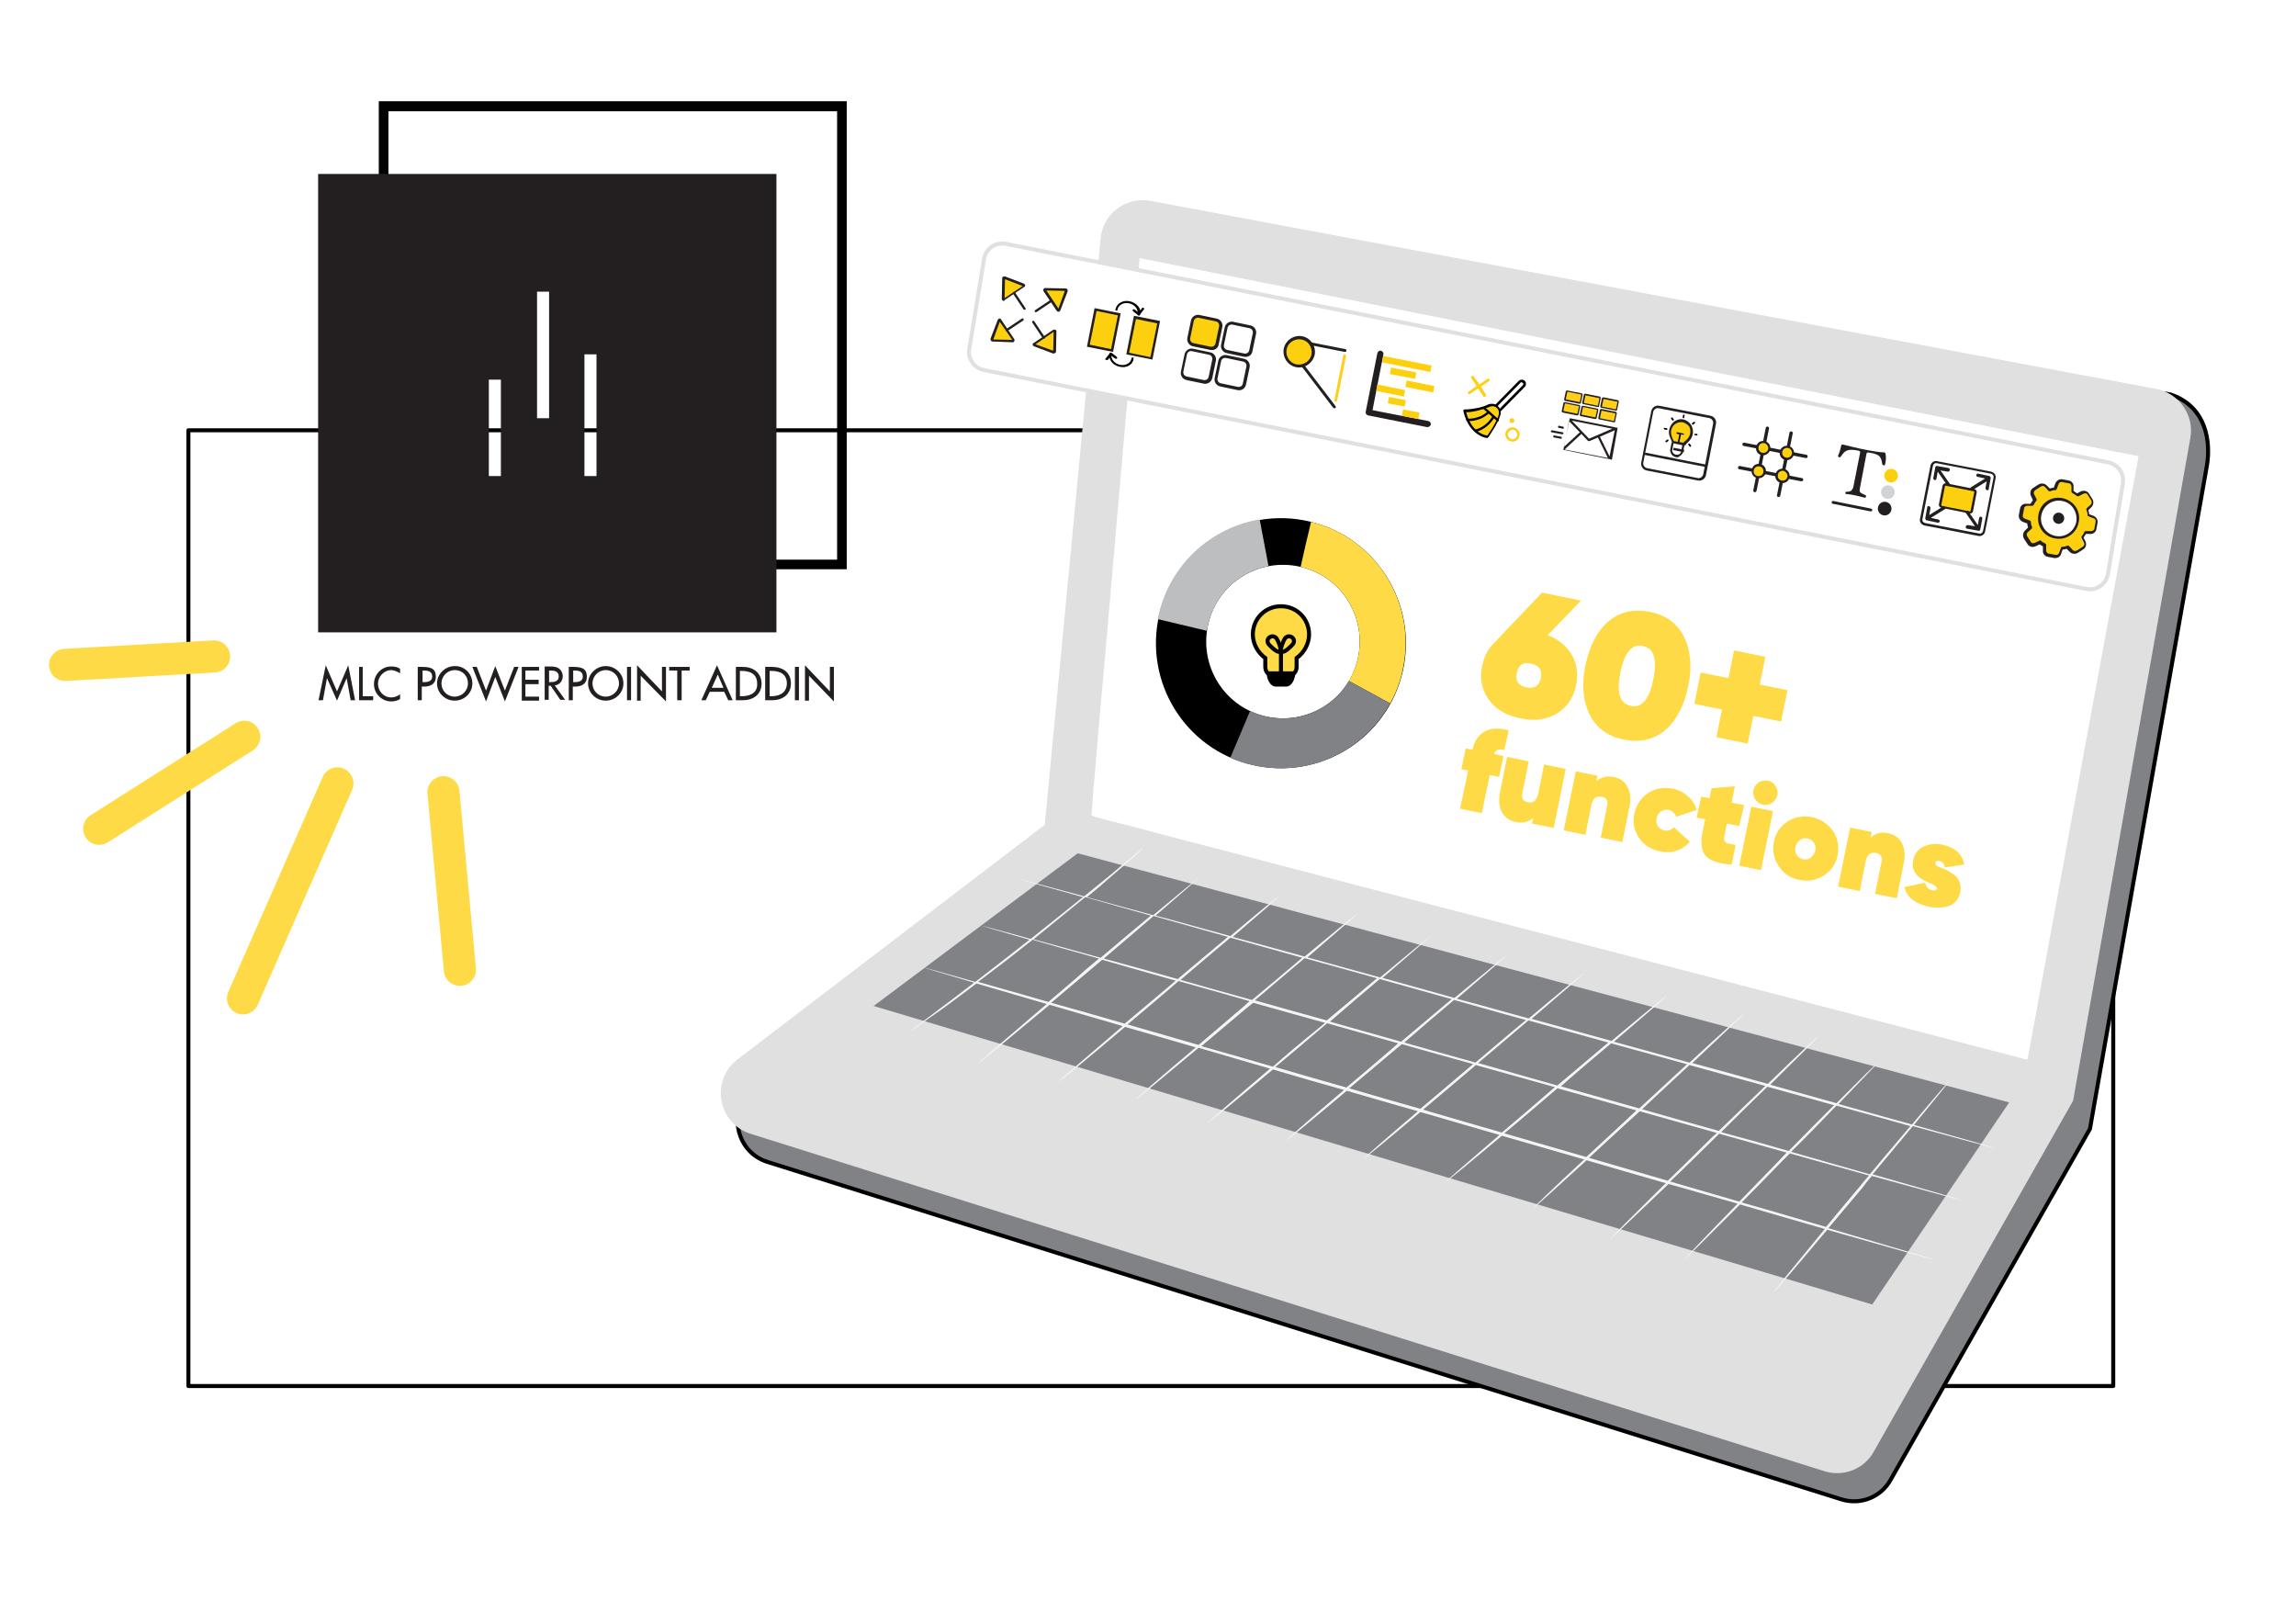 <?xml version="1.0" encoding="utf-8"?>
<!-- Generator: Adobe Illustrator 28.0.0, SVG Export Plug-In . SVG Version: 6.00 Build 0)  -->
<svg version="1.1" id="Layer_1" xmlns="http://www.w3.org/2000/svg" xmlns:xlink="http://www.w3.org/1999/xlink" x="0px" y="0px"
	 viewBox="0 0 571.6 404.2" style="enable-background:new 0 0 571.6 404.2;" xml:space="preserve">
<style type="text/css">
	.st0{fill:#FFFFFF;stroke:#232020;stroke-miterlimit:10;}
	.st1{fill:#919191;stroke:#010101;stroke-miterlimit:10;}
	.st2{fill:#FCDB46;}
	.st3{fill:none;stroke:#010101;stroke-linecap:round;stroke-linejoin:round;stroke-miterlimit:10;}
	.st4{fill:#E0E1E1;}
	.st5{fill:none;stroke:#E0E0E0;stroke-miterlimit:10;}
	.st6{fill:#E0E0E0;stroke:#E0E0E0;stroke-miterlimit:10;}
	.st7{fill-rule:evenodd;clip-rule:evenodd;fill:#7E7E7E;}
	.st8{fill:#626464;}
	.st9{fill-rule:evenodd;clip-rule:evenodd;fill:#7F8080;}
	.st10{fill:#99999A;}
	.st11{fill:#6F7070;}
	.st12{fill:#818082;}
	.st13{fill:#787777;}
	.st14{fill:#5B5C5C;}
	.st15{fill:#7F8080;}
	.st16{fill:url(#Path_6_00000073002896079053993780000009296926054803373211_);}
	.st17{fill:url(#Path_7_00000019636141573301891440000012869083299186578860_);}
	.st18{fill:url(#Path_8_00000027583542380080120910000001764640236977208716_);}
	.st19{fill:url(#Path_9_00000026164216683559682430000014902215854702610818_);}
	.st20{fill:url(#Path_10_00000160156079518573533510000005698322956119584438_);}
	.st21{fill:url(#Path_11_00000165957567375383207260000006750505827873571501_);}
	.st22{fill:#FFFFFF;}
	.st23{fill:url(#SVGID_1_);}
	.st24{fill:#E0E0E0;}
	.st25{fill:#7E7E7E;}
	.st26{fill:#E6E7E8;}
	.st27{fill:#FFFFFF;stroke:#FEDA46;stroke-width:8;stroke-linecap:round;stroke-linejoin:round;stroke-miterlimit:10;}
	.st28{fill:#FEDA46;}
	.st29{fill:#010101;}
	.st30{fill:#FDFEFE;stroke:#010101;stroke-miterlimit:10;}
	.st31{fill:#FDFEFE;}
	.st32{fill:#FEDB46;stroke:#000000;stroke-miterlimit:10;}
	.st33{fill:none;stroke:#FEDA46;stroke-width:5;stroke-linecap:round;stroke-linejoin:round;stroke-miterlimit:10;}
	.st34{fill:#FEDA46;stroke:#010101;stroke-linecap:round;stroke-linejoin:round;stroke-miterlimit:10;}
	.st35{fill:none;stroke:#010101;stroke-miterlimit:10;}
	.st36{fill:none;stroke:#FEDA46;stroke-linecap:round;stroke-linejoin:round;stroke-miterlimit:10;}
	.st37{fill:#E6E7E8;stroke:#000000;stroke-miterlimit:10;}
	.st38{fill:#FFFFFF;stroke:#000000;stroke-miterlimit:10;}
	.st39{fill:none;stroke:#000000;stroke-miterlimit:10;}
	.st40{stroke:#000000;stroke-miterlimit:10;}
	.st41{fill:#FFFFFF;stroke:#E0E0E0;stroke-miterlimit:10;}
	.st42{fill:#F5F5F5;}
	.st43{fill:#EBEBEB;}
	.st44{fill:#455B64;}
	.st45{fill:#263238;}
	.st46{opacity:0.4;}
	.st47{fill:#FAFBFB;}
	.st48{fill:#E7515B;}
	.st49{fill:#BCBEC0;stroke:#000000;stroke-miterlimit:10;}
	.st50{fill:none;stroke:#FEDA46;stroke-width:3;stroke-linecap:round;stroke-linejoin:round;stroke-miterlimit:10;}
	.st51{fill:none;stroke:#010101;stroke-width:2;stroke-linecap:round;stroke-linejoin:round;stroke-miterlimit:10;}
	.st52{fill:#FEDA46;stroke:#000000;stroke-width:2;stroke-linecap:round;stroke-linejoin:round;stroke-miterlimit:10;}
	.st53{fill:none;stroke:#FEDA46;stroke-width:2;stroke-linecap:round;stroke-linejoin:round;stroke-miterlimit:10;}
	.st54{fill:#231F20;}
	.st55{fill:#020202;}
	.st56{fill:#FEDB46;}
	.st57{fill:none;stroke:#FFFFFF;stroke-linecap:round;stroke-linejoin:round;stroke-miterlimit:10;}
	.st58{fill:none;stroke:#FFFFFF;stroke-miterlimit:10;}
	.st59{fill:#808285;stroke:#000000;stroke-miterlimit:10;}
	.st60{fill:#FFFFFF;stroke:#010101;stroke-miterlimit:10;}
	.st61{fill:#FBBD9D;}
	.st62{fill:#EC996F;}
	.st63{fill:#FFFFFF;stroke:#000000;stroke-width:2;stroke-miterlimit:10;}
	.st64{stroke:#000000;stroke-width:2;stroke-miterlimit:10;}
	.st65{fill:none;stroke:#000000;stroke-width:2;stroke-miterlimit:10;}
	.st66{fill:#808285;}
	.st67{fill:#BCBEC0;}
	.st68{fill:#D1D3D4;}
	.st69{fill:#F7F7F6;}
	.st70{fill:#F7F6F6;}
	.st71{fill:#F4F3F2;}
	.st72{fill:#F0EFEE;}
	.st73{fill:#E6E4E4;}
	.st74{fill:#DFDEDD;}
	.st75{fill:#4F4F4F;}
	.st76{fill:#768887;}
	.st77{fill:#E6E6E5;}
	.st78{fill:#F6F6F6;}
	.st79{fill:#F0EEEE;}
	.st80{fill:#FDFDFD;}
	.st81{fill:#EBEAEA;}
	.st82{fill:#080807;}
	.st83{fill:#EEECEB;}
	.st84{fill:#050504;}
	.st85{fill:#FDFCFA;}
	.st86{fill:#DDDDDD;}
	.st87{fill:#DDDDDC;}
	.st88{fill:#DDDCDC;}
	.st89{fill:#DEDEDE;}
	.st90{fill:#DCDCDC;}
	.st91{fill:#090908;}
	.st92{fill:#0B0B0B;}
	.st93{fill:#080909;}
	.st94{fill:#DCDCDB;}
	.st95{fill:#DBDBDB;}
	.st96{fill:#121313;}
	.st97{fill:#FDCE1E;}
	.st98{fill:#FCD11D;}
	.st99{fill:#E7E7E6;}
	.st100{fill:#363227;}
	.st101{fill:#F3CA18;}
	.st102{fill:#F3CA19;}
	.st103{fill:#3C392F;}
	.st104{fill:#2A2925;}
	.st105{fill:#3D3A31;}
	.st106{fill:#3B382E;}
	.st107{fill:#242424;}
	.st108{fill:#494234;}
	.st109{fill:#333333;}
	.st110{fill:#262626;}
	.st111{fill:#1A1A1A;}
	.st112{fill:#3A342D;}
	.st113{fill:#39332D;}
	.st114{fill:#242421;}
	.st115{fill:#584F35;}
	.st116{fill:#FCD32D;}
	.st117{fill:#1D1E1D;}
	.st118{fill:#222222;}
	.st119{fill:#212221;}
	.st120{fill:#FEFEFE;}
	.st121{fill:#28251E;}
	.st122{fill:#3A3A3A;}
	.st123{fill:#423F39;}
	.st124{fill:#443F31;}
	.st125{fill:#171611;}
	.st126{fill:#171717;}
	.st127{fill:#191815;}
	.st128{fill:#FCD221;}
	.st129{fill:#D3D4D6;}
	.st130{fill:#8C8C8C;}
	.st131{fill:#2A2929;}
	.st132{fill:#B6A03F;}
	.st133{fill:#F9D336;}
	.st134{fill:#413D31;}
	.st135{fill:#2F2E2D;}
	.st136{fill:#474646;}
	.st137{fill:#E5E4E3;}
	.st138{fill:#2C2C2C;}
	.st139{fill:#FCD647;}
	.st140{fill:#FBF5DF;}
	.st141{fill:#424242;}
	.st142{fill:#F8D022;}
	.st143{fill:#1D1B17;}
	.st144{fill:#4C4530;}
	.st145{fill:#FAFAF9;}
	.st146{fill:#454646;}
	.st147{fill:#2F2E2E;}
	.st148{fill:#373636;}
	.st149{fill:#363535;}
	.st150{fill:#494437;}
	.st151{fill:#1E1D1A;}
	.st152{fill:#ACABAB;}
	.st153{fill:#343128;}
	.st154{fill:#2D2C2C;}
	.st155{fill:#ABA799;}
	.st156{fill:#828181;}
	.st157{fill:#83817C;}
	.st158{fill:#2B2B2B;}
	.st159{fill:#8D8C8C;}
	.st160{fill:#353434;}
	.st161{fill:#303030;}
	.st162{fill:#B5A03E;}
	.st163{fill:#323131;}
	.st164{fill:#DFDDD8;}
	.st165{fill:#A2A1A1;}
	.st166{fill:#797676;}
	.st167{fill:#CBAF3A;}
	.st168{fill:#313030;}
	.st169{fill:#1F1F1E;}
	.st170{fill:#ADACAC;}
	.st171{fill:#F8D23E;}
	.st172{fill:#3E3E3C;}
	.st173{fill:#212121;}
	.st174{fill:#2B2B2A;}
	.st175{fill:#393937;}
	.st176{fill:#292A28;}
	.st177{fill:#4D4C4C;}
	.st178{fill:#959595;}
	.st179{fill:#766D4D;}
	.st180{fill:#91908E;}
	.st181{fill:#212020;}
	.st182{fill:#575655;}
	.st183{fill:#3D3A32;}
	.st184{fill:#B7B6B6;}
	.st185{fill:#2A2A2A;}
	.st186{fill:#6F6343;}
	.st187{fill:#262525;}
	.st188{fill:#2C2B2B;}
	.st189{fill:#ADADAD;}
	.st190{fill:#AFAFAF;}
	.st191{fill:#675B39;}
	.st192{fill:#676565;}
	.st193{fill:#5D5C5B;}
	.st194{fill:#1F1F1F;}
	.st195{fill:#413E34;}
	.st196{fill:#2C2D2B;}
	.st197{fill:#424343;}
	.st198{fill:#626060;}
	.st199{fill:#EDCC36;}
	.st200{fill:#2E2E2D;}
	.st201{fill:#CBAF34;}
	.st202{fill:#3D3D3D;}
	.st203{fill:#161515;}
	.st204{fill:#DCDAD7;}
	.st205{fill:#D2D0D0;}
	.st206{fill:#635944;}
	.st207{fill:#615F5F;}
	.st208{fill:#F9D233;}
	.st209{fill:#919091;}
	.st210{fill:#C0C0C0;}
	.st211{fill:#676665;}
	.st212{fill:#5B5238;}
	.st213{fill:#6F6E6E;}
	.st214{fill:#595757;}
	.st215{fill:#818081;}
	.st216{fill:#59503D;}
	.st217{fill:#E4E4E3;}
	.st218{fill:#6C6B6A;}
	.st219{fill:#E5E5E5;}
	.st220{fill:#59523E;}
	.st221{fill:#999999;}
	.st222{fill:#675B38;}
	.st223{fill:#E4C63C;}
	.st224{fill:#776C3E;}
	.st225{fill:#A8A7A7;}
	.st226{fill:#7D7B78;}
	.st227{fill:#AAA9A9;}
	.st228{fill:#5B5A5A;}
	.st229{fill:#666464;}
	.st230{fill:#665B3E;}
	.st231{fill:#5F5E5E;}
	.st232{fill:#444343;}
	.st233{fill:#636161;}
	.st234{fill:#7F7E7E;}
	.st235{fill:#31302F;}
	.st236{fill:#5B5959;}
	.st237{fill:#D5D4D4;}
	.st238{fill:#6E6C6C;}
	.st239{fill:#767574;}
	.st240{fill:#727070;}
	.st241{fill:#D8D7D6;}
	.st242{fill:#F8D125;}
	.st243{fill:#7E7D7D;}
	.st244{fill:#4C4B4A;}
	.st245{fill:#6B6A69;}
	.st246{fill:#5A5958;}
	.st247{fill:#696767;}
	.st248{fill:#9B9B9B;}
	.st249{fill:#D0B42A;}
	.st250{fill:#5F5E5D;}
	.st251{fill:#4E4D4D;}
	.st252{fill:#D3D2D3;}
	.st253{fill:#4B473E;}
	.st254{fill:#F0D047;}
	.st255{fill:#423D31;}
	.st256{fill:#464131;}
	.st257{fill:#C9C8C8;}
	.st258{fill:#878583;}
	.st259{fill:#6E602B;}
	.st260{fill:#5D5B5B;}
	.st261{fill:#9F9E9E;}
	.st262{fill:#534C37;}
	.st263{fill:#5E5D5D;}
	.st264{fill:#626161;}
	.st265{fill:#626160;}
	.st266{fill:#C1BFBF;}
	.st267{fill:#545353;}
	.st268{fill:#D2D1CE;}
	.st269{fill:#939393;}
	.st270{fill:#E7E6E6;}
	.st271{fill:#DBDBDA;}
	.st272{fill:#646363;}
	.st273{fill:#D0CECA;}
	.st274{fill:#A09F9F;}
	.st275{fill:#494848;}
	.st276{fill:#464645;}
	.st277{fill:#8D7E46;}
	.st278{fill:#757474;}
	.st279{fill:#888787;}
	.st280{fill:#595857;}
	.st281{fill:#6A6868;}
	.st282{fill:#313131;}
	.st283{fill:#353431;}
	.st284{fill:#9D9B9B;}
	.st285{fill:#D7D6D6;}
	.st286{fill:#7C7B7B;}
	.st287{fill:#605F5E;}
	.st288{fill:#292727;}
	.st289{fill:#5D5441;}
	.st290{fill:#D3D2D4;}
	.st291{fill:#595858;}
	.st292{fill:#252423;}
	.st293{fill:#6F6E6D;}
	.st294{fill:#393737;}
	.st295{fill:#3C3B3A;}
	.st296{fill:#3B3A39;}
	.st297{fill:#4A4949;}
	.st298{fill:#71706F;}
	.st299{fill:#857849;}
	.st300{fill:#5B5A59;}
	.st301{fill:#525151;}
	.st302{fill:#7B7979;}
	.st303{fill:#998545;}
	.st304{fill:#AE9D52;}
	.st305{fill:#858485;}
	.st306{fill:#979595;}
	.st307{fill:#838282;}
	.st308{fill:#656464;}
	.st309{fill:#897E5B;}
	.st310{fill:#717070;}
	.st311{fill:#FAD553;}
	.st312{fill:#8E8C8D;}
	.st313{fill:#EACB46;}
	.st314{fill:#656565;}
	.st315{fill:#948C6D;}
	.st316{fill:#807F7F;}
	.st317{fill:#DCDBDB;}
	.st318{fill:#E3E1E1;}
	.st319{fill:#4E4D4C;}
	.st320{fill:#818080;}
	.st321{fill:#EAC93E;}
	.st322{fill:#8B7C4E;}
	.st323{fill:#858484;}
	.st324{fill:#686666;}
	.st325{fill:#959494;}
	.st326{fill:#D9D8D8;}
	.st327{fill:#D6D5D2;}
	.st328{fill:#767474;}
	.st329{fill:#6E6D6D;}
	.st330{fill:#565555;}
	.st331{fill:#6F6D6D;}
	.st332{fill:#575656;}
	.st333{fill:#3D3E3D;}
	.st334{fill:#8B7B42;}
	.st335{fill:#656463;}
	.st336{fill:#61605F;}
	.st337{fill:#94885D;}
	.st338{fill:#6B6969;}
	.st339{fill:#3B3B3A;}
	.st340{fill:#7D7C7C;}
	.st341{fill:#424243;}
	.st342{fill:#776940;}
	.st343{fill:#7A7A7A;}
	.st344{fill:#8F814E;}
	.st345{fill:#666565;}
	.st346{fill:#BDBBBA;}
	.st347{fill:#727171;}
	.st348{fill:#746D59;}
	.st349{fill:#ADACAD;}
	.st350{fill:#C3AB3C;}
	.st351{fill:#5A5858;}
	.st352{fill:#7B704E;}
	.st353{fill:#514C44;}
	.st354{fill:#706F6E;}
	.st355{fill:#616060;}
	.st356{fill:#8B8A8A;}
	.st357{fill:#676666;}
	.st358{fill:#7C7C7C;}
	.st359{fill:#7D7D7D;}
	.st360{fill:#3B3B3B;}
	.st361{fill:#696868;}
	.st362{fill:#706E6E;}
	.st363{fill:#3E3A32;}
	.st364{fill:#AC9239;}
	.st365{fill:#6A6968;}
	.st366{fill:#918354;}
	.st367{fill:#8F845C;}
	.st368{fill:#908F8F;}
	.st369{fill:#8D7D49;}
	.st370{fill:#565655;}
	.st371{fill:#E0E0DF;}
	.st372{fill:#6A5B32;}
	.st373{fill:#272626;}
	.st374{fill:#787776;}
	.st375{fill:#6A5B33;}
	.st376{fill:#757473;}
	.st377{fill:#5A523F;}
	.st378{fill:#554C36;}
	.st379{fill:#4C463B;}
	.st380{fill:#9E9D9D;}
	.st381{fill:#545453;}
	.st382{fill:#646262;}
	.st383{fill:#807E7E;}
	.st384{fill:#5C5B5A;}
	.st385{fill:#605C51;}
	.st386{fill:#636262;}
	.st387{fill:#737272;}
	.st388{fill:#656363;}
	.st389{fill:#696250;}
	.st390{fill:#564B30;}
	.st391{fill:#C3C2C6;}
	.st392{fill:#666564;}
	.st393{fill:#828282;}
	.st394{fill:#686767;}
	.st395{fill:#DBDADA;}
	.st396{fill:#565554;}
	.st397{fill:#8F8F8F;}
	.st398{fill:#DBD9D9;}
	.st399{fill:#585756;}
	.st400{fill:#99843C;}
	.st401{fill:#9B9A9A;}
	.st402{fill:#424141;}
	.st403{fill:#4A453D;}
	.st404{fill:#868585;}
	.st405{fill:#706E6D;}
	.st406{fill:#747373;}
	.st407{fill:#696867;}
	.st408{fill:#998744;}
	.st409{fill:#646053;}
	.st410{fill:#686766;}
	.st411{fill:#515050;}
	.st412{fill:#6A6969;}
	.st413{fill:#837130;}
	.st414{fill:#D5B643;}
	.st415{fill:#9B9169;}
	.st416{fill:#E0DEDE;}
	.st417{fill:#848383;}
	.st418{fill:#4B4323;}
	.st419{fill:#9A8F65;}
	.st420{fill:#AE9A4A;}
	.st421{fill:#585656;}
	.st422{fill:#F8D233;}
	.st423{fill:#5D5C5C;}
	.st424{fill:#7A7979;}
	.st425{fill:#474130;}
	.st426{fill:#C4C3C3;}
	.st427{fill:#757373;}
	.st428{fill:#605F5F;}
	.st429{fill:#AA9249;}
	.st430{fill:#5C5A5A;}
	.st431{fill:#A3A2A2;}
	.st432{fill:#555453;}
	.st433{fill:#636261;}
	.st434{fill:#555556;}
	.st435{fill:#484646;}
	.st436{fill:#807349;}
	.st437{fill:#4E4E4D;}
	.st438{fill:#787676;}
	.st439{fill:#F0E09E;}
	.st440{fill:#7A7878;}
	.st441{fill:#565454;}
	.st442{fill:#585757;}
	.st443{fill:#6E6D6C;}
	.st444{fill:#383838;}
	.st445{fill:#655A46;}
	.st446{fill:#D7B740;}
	.st447{fill:#E3E3E3;}
	.st448{fill:#929192;}
	.st449{fill:#4C4C4B;}
	.st450{fill:#958A63;}
	.st451{fill:#4B4537;}
	.st452{fill:#727170;}
	.st453{fill:#AA9140;}
	.st454{fill:#707070;}
	.st455{fill:#737171;}
	.st456{fill:#C3C2C2;}
	.st457{fill:#6D6B6B;}
	.st458{fill:#5F5D5D;}
	.st459{fill:#505051;}
	.st460{fill:#646464;}
	.st461{fill:#6C6A6A;}
	.st462{fill:#434241;}
	.st463{fill:#706A54;}
	.st464{fill:#7B7A7A;}
	.st465{fill:#6E6E6E;}
	.st466{fill:#4F4941;}
	.st467{fill:#5E553C;}
	.st468{fill:#655944;}
	.st469{fill:#C5C4C5;}
	.st470{fill:#706F6F;}
	.st471{fill:#9B8E50;}
	.st472{fill:#858483;}
	.st473{fill:#CCCBCA;}
	.st474{fill:#7E7D7C;}
	.st475{fill:#3D3C3C;}
	.st476{fill:#7C7B7A;}
	.st477{fill:#817037;}
	.st478{fill:#CBCACA;}
	.st479{fill:#999797;}
	.st480{fill:#CDCCCA;}
	.st481{fill:#7C7358;}
	.st482{fill:#484747;}
	.st483{fill:#CDCBC7;}
	.st484{fill:#E2E1E0;}
	.st485{fill:#535252;}
	.st486{fill:#706B6C;}
	.st487{fill:#555454;}
	.st488{fill:#8A783F;}
	.st489{fill:#797877;}
	.st490{fill:#97874B;}
	.st491{fill:#9E8E51;}
	.st492{fill:#DEDCDC;}
	.st493{fill:#DEDDDD;}
	.st494{fill:#535251;}
	.st495{fill:#D1CFCC;}
	.st496{fill:#655D49;}
	.st497{fill:#5A5A5A;}
	.st498{fill:#B4B3B3;}
	.st499{fill:#827A5A;}
	.st500{fill:#272727;}
	.st501{fill:#706954;}
	.st502{fill:#847438;}
	.st503{fill:#7F7248;}
	.st504{fill:#8E835C;}
	.st505{fill:#F3F2F2;}
	.st506{fill:#646261;}
	.st507{fill:#737170;}
	.st508{fill:#474747;}
	.st509{fill:#6F612C;}
	.st510{fill:#5E5E5D;}
	.st511{fill:#70603B;}
	.st512{fill:#D7D5D5;}
	.st513{fill:#767675;}
	.st514{fill:#8B7D48;}
	.st515{fill:#76736F;}
	.st516{fill:#434343;}
	.st517{fill:#605645;}
	.st518{fill:#6B6968;}
	.st519{fill:#4D4D4C;}
	.st520{fill:#797878;}
	.st521{fill:#525150;}
	.st522{fill:#696351;}
	.st523{fill:#474645;}
	.st524{fill:#797777;}
	.st525{fill:#968E70;}
	.st526{fill:#4C4D4C;}
	.st527{fill:#5E5D5C;}
	.st528{fill:#A5A4A4;}
	.st529{fill:#686665;}
	.st530{fill:#444444;}
	.st531{fill:#606060;}
	.st532{fill:#554F49;}
	.st533{fill:#C7C5C5;}
	.st534{fill:#616160;}
	.st535{fill:#978A5B;}
	.st536{fill:#A0914C;}
	.st537{fill:#5C5341;}
	.st538{fill:#7C7A7A;}
	.st539{fill:#706542;}
	.st540{fill:#777676;}
	.st541{fill:#D2D2D1;}
	.st542{fill:#868484;}
	.st543{fill:#D4D3D3;}
	.st544{fill:#5C5B5B;}
	.st545{fill:#C3C1C3;}
	.st546{fill:#D6D6D5;}
	.st547{fill:#939192;}
	.st548{fill:#949494;}
	.st549{fill:#8E7F43;}
	.st550{fill:#B39D3B;}
	.st551{fill:#877C4D;}
	.st552{fill:#8F8048;}
	.st553{fill:#4F4E4E;}
	.st554{fill:#908F90;}
	.st555{fill:#666161;}
	.st556{fill:#4C4C4C;}
	.st557{fill:#757575;}
	.st558{fill:#E2E2E1;}
	.st559{fill:#80713F;}
	.st560{fill:#515150;}
	.st561{fill:#CFCECE;}
	.st562{fill:#CAC8C8;}
	.st563{fill:#474133;}
	.st564{fill:#6F675F;}
	.st565{fill:#636160;}
	.st566{fill:#72706F;}
	.st567{fill:#8A8572;}
	.st568{fill:#3C3C3C;}
	.st569{fill:#717170;}
	.st570{fill:#C9C7C7;}
	.st571{fill:#484848;}
	.st572{fill:#887A44;}
	.st573{fill:#938C6E;}
	.st574{fill:#CAAA3E;}
	.st575{fill:#EEEDED;}
	.st576{fill:#FAD657;}
	.st577{fill:#9F9E9F;}
	.st578{fill:#464545;}
	.st579{fill:#706B6B;}
	.st580{fill:#71644E;}
	.st581{fill:#737271;}
	.st582{fill:#838077;}
	.st583{fill:#3F3F3E;}
	.st584{fill:#645E5E;}
	.st585{fill:#686044;}
	.st586{fill:#50504F;}
	.st587{fill:#747272;}
	.st588{fill:#FBD02E;}
	.st589{fill:#474746;}
	.st590{fill:#8F8257;}
	.st591{fill:#F3F2F1;}
	.st592{fill:#343332;}
	.st593{fill:#766A3D;}
	.st594{fill:#646362;}
	.st595{fill:#877846;}
	.st596{fill:#908870;}
	.st597{fill:#958D70;}
	.st598{fill:#C7C6C7;}
	.st599{fill:#363636;}
	.st600{fill:#544B3E;}
	.st601{fill:#7B7873;}
	.st602{fill:#434242;}
	.st603{fill:#AB9849;}
	.st604{fill:#8E8D8D;}
	.st605{fill:#867641;}
	.st606{fill:#958646;}
	.st607{fill:#645F5F;}
	.st608{fill:#595958;}
	.st609{fill:#E6E5E5;}
	.st610{fill:#505050;}
	.st611{fill:#5A5241;}
	.st612{fill:#716F6E;}
	.st613{fill:#B5B4B4;}
	.st614{fill:#948B66;}
	.st615{fill:#7A7565;}
	.st616{fill:#848282;}
	.st617{fill:#545148;}
	.st618{fill:#BABABA;}
	.st619{fill:#544E38;}
	.st620{fill:#978C66;}
	.st621{fill:#816F37;}
	.st622{fill:#898888;}
	.st623{fill:#5C5C5B;}
	.st624{fill:#716539;}
	.st625{fill:#4F4F4E;}
	.st626{fill:#6D664F;}
	.st627{fill:#3E3E3E;}
	.st628{fill:#8C804C;}
	.st629{fill:#897E4F;}
	.st630{fill:#4D4C4B;}
	.st631{fill:#454343;}
	.st632{fill:#8D8D8D;}
	.st633{fill:#2E2A25;}
	.st634{fill:#726432;}
	.st635{fill:#242525;}
	.st636{fill:#767676;}
	.st637{fill:#CFCBBF;}
	.st638{fill:#CECDCD;}
	.st639{fill:#4B4B4C;}
	.st640{fill:#2D2E2E;}
	.st641{fill:#9F8E46;}
	.st642{fill:#968744;}
	.st643{fill:#414140;}
	.st644{fill:#7A6E5A;}
	.st645{fill:#5A5959;}
	.st646{fill:#4D483E;}
	.st647{fill:#8C8A85;}
	.st648{fill:#989796;}
	.st649{fill:#777575;}
	.st650{fill:#E4D8A5;}
	.st651{fill:#F4EBC7;}
	.st652{fill:#817F7F;}
	.st653{fill:#4E4848;}
	.st654{fill:#6D613E;}
	.st655{fill:#736228;}
	.st656{fill:#DADAD9;}
	.st657{fill:#6E6752;}
	.st658{fill:#4F472C;}
	.st659{fill:#6F6F6F;}
	.st660{fill:#414141;}
	.st661{fill:#908559;}
	.st662{fill:#736127;}
	.st663{fill:#404040;}
	.st664{fill:#8C8B8B;}
	.st665{fill:#5C5442;}
	.st666{fill:#A4A3A3;}
	.st667{fill:#9F915E;}
	.st668{fill:#E1E1E1;}
	.st669{fill:#D2D1CF;}
	.st670{fill:#33322F;}
	.st671{fill:#353433;}
	.st672{fill:#524E48;}
	.st673{fill:#D6D5D5;}
	.st674{fill:#B2B0B0;}
	.st675{fill:#7D7B7B;}
	.st676{fill:#BFA240;}
	.st677{fill:#504F4F;}
	.st678{fill:#EBCB46;}
	.st679{fill:#4B4B4A;}
	.st680{fill:#4B4A4A;}
	.st681{fill:#635528;}
	.st682{fill:#888888;}
	.st683{fill:#454545;}
	.st684{fill:#9D8C4B;}
	.st685{fill:#716F6F;}
	.st686{fill:#716C6C;}
	.st687{fill:#767575;}
	.st688{fill:#434342;}
	.st689{fill:#807343;}
	.st690{fill:#84837F;}
	.st691{fill:#393938;}
	.st692{fill:#6E6C6B;}
	.st693{fill:#4C4B4B;}
	.st694{fill:#8B8888;}
	.st695{fill:#504931;}
	.st696{fill:#8C866A;}
	.st697{fill:#9E9C9C;}
	.st698{fill:#3F3A2E;}
	.st699{fill:#8D825B;}
	.st700{fill:#908863;}
	.st701{fill:#EEEDEC;}
	.st702{fill:#CAC9C9;}
	.st703{fill:#7A6E43;}
	.st704{fill:#5E5E5E;}
	.st705{fill:#989797;}
	.st706{fill:#716632;}
	.st707{fill:#4E4E4E;}
	.st708{fill:#605E5D;}
	.st709{fill:#928C70;}
	.st710{fill:#4A442F;}
	.st711{fill:#72652E;}
	.st712{fill:#949393;}
	.st713{fill:#979696;}
	.st714{fill:#838382;}
	.st715{fill:#7F7D7D;}
	.st716{fill:#454444;}
	.st717{fill:#797461;}
	.st718{fill:#8A8989;}
	.st719{fill:#878585;}
	.st720{fill:#3F3F3F;}
	.st721{fill:#696766;}
	.st722{fill:#928036;}
	.st723{fill:#8C7E3D;}
	.st724{fill:#C6C5C5;}
	.st725{fill:#40403F;}
	.st726{fill:#343434;}
	.st727{fill:#B9B7B7;}
	.st728{fill:#4D4B43;}
	.st729{fill:#635C4E;}
	.st730{fill:#B5B3B3;}
	.st731{fill:#52504A;}
	.st732{fill:#91824A;}
	.st733{fill:#D9D8D7;}
	.st734{fill:#888686;}
	.st735{fill:#675C4B;}
	.st736{fill:#605125;}
	.st737{fill:#C0BFBF;}
	.st738{fill:#8E8D8E;}
	.st739{fill:#9D9C9C;}
	.st740{fill:#5E5741;}
	.st741{fill:#605E5E;}
	.st742{fill:#574F39;}
	.st743{fill:#615B57;}
	.st744{fill:#525251;}
	.st745{fill:#524B3E;}
	.st746{fill:#7E7A69;}
	.st747{fill:#B1B1B1;}
	.st748{fill:#615C5C;}
	.st749{fill:#5E5C5C;}
	.st750{fill:#F7E07F;}
	.st751{fill:#8C8A8A;}
	.st752{fill:#494949;}
	.st753{fill:#504F4E;}
	.st754{fill:#494646;}
	.st755{fill:#545352;}
	.st756{fill:#939292;}
	.st757{fill:#908864;}
	.st758{fill:#413A28;}
	.st759{fill:#9C9886;}
	.st760{fill:#6E6028;}
	.st761{fill:#5B554E;}
	.st762{fill:#969494;}
	.st763{fill:#4A4A49;}
	.st764{fill:#787878;}
	.st765{fill:#6E6548;}
	.st766{fill:#5B5348;}
	.st767{fill:#6A6565;}
	.st768{fill:#8F8E8E;}
	.st769{fill:#7F7968;}
	.st770{fill:#C2C0C0;}
	.st771{fill:#91908F;}
	.st772{fill:#7E765B;}
	.st773{fill:#898787;}
	.st774{fill:#E1E0E0;}
	.st775{fill:#444443;}
	.st776{fill:#8E8151;}
	.st777{fill:#979697;}
	.st778{fill:#5A544A;}
	.st779{fill:#2C2823;}
	.st780{fill:#555047;}
	.st781{fill:#38342A;}
	.st782{fill:#252626;}
	.st783{fill:#3C3C3B;}
	.st784{fill:#CECDCC;}
	.st785{fill:#2F2B1F;}
	.st786{fill:#D0CFCF;}
	.st787{fill:#7F7961;}
	.st788{fill:#4C4639;}
	.st789{fill:#919191;}
	.st790{fill:#C5C3C3;}
	.st791{fill:#626262;}
	.st792{fill:#777675;}
	.st793{fill:#BCB496;}
	.st794{fill:#6A665D;}
	.st795{fill:#C0BEBE;}
	.st796{fill:#575757;}
	.st797{fill:#3E3E3D;}
	.st798{fill:#BFA554;}
	.st799{fill:#88782F;}
	.st800{fill:#796B30;}
	.st801{fill:#545454;}
	.st802{fill:#736946;}
	.st803{fill:#403F3F;}
	.st804{fill:#CCCBCB;}
	.st805{fill:#757475;}
	.st806{fill:#A09E9E;}
	.st807{fill:#616161;}
	.st808{fill:#6A675F;}
	.st809{fill:#978856;}
	.st810{fill:#C9C7C6;}
	.st811{fill:#4C4225;}
	.st812{fill:#98883E;}
	.st813{fill:#615A43;}
	.st814{fill:#625B44;}
	.st815{fill:#464646;}
	.st816{fill:#454544;}
	.st817{fill:#747372;}
	.st818{fill:#716C55;}
	.st819{fill:#4B3F21;}
	.st820{fill:#857A57;}
	.st821{fill:#827A5B;}
	.st822{fill:#F1F0F0;}
	.st823{fill:#686868;}
	.st824{fill:#443D27;}
	.st825{fill:#8A7C3E;}
	.st826{fill:#7A7566;}
	.st827{fill:#393934;}
	.st828{fill:#746854;}
	.st829{fill:#C3C0C0;}
	.st830{fill:#DCDBDA;}
	.st831{fill:#2E2E2E;}
	.st832{fill:#CFCECD;}
	.st833{fill:#7E7864;}
	.st834{fill:#968637;}
	.st835{fill:#716D62;}
	.st836{fill:#6B6A6A;}
	.st837{fill:#484847;}
	.st838{fill:#393939;}
	.st839{fill:#828080;}
	.st840{fill:#373737;}
	.st841{fill:#807149;}
	.st842{fill:#76705E;}
	.st843{fill:#6D6B6A;}
	.st844{fill:#535352;}
	.st845{fill:#998F68;}
	.st846{fill:#888167;}
	.st847{fill:#B8B8BD;}
	.st848{fill:#4F4E4D;}
	.st849{fill:#8D803C;}
	.st850{fill:#96873C;}
	.st851{fill:#695C39;}
	.st852{fill:#ACAAAA;}
	.st853{fill:#9F977A;}
	.st854{fill:#897C50;}
	.st855{fill:#666258;}
	.st856{fill:#534C3D;}
	.st857{fill:#6A6864;}
	.st858{fill:#7A6B3A;}
	.st859{fill:#D2D1D1;}
	.st860{fill:#5C553C;}
	.st861{fill:#4E4539;}
	.st862{fill:#222121;}
	.st863{fill:#4D4D4D;}
	.st864{fill:#CCCACA;}
	.st865{fill:#66635D;}
	.st866{fill:#48413A;}
	.st867{fill:#858383;}
	.st868{fill:#838181;}
	.st869{fill:#B7B7B7;}
	.st870{fill:#4B4A49;}
	.st871{fill:#E9E7E7;}
	.st872{fill:#9C9B9C;}
	.st873{fill:#666463;}
	.st874{fill:#8F8970;}
	.st875{fill:#3F3E3E;}
	.st876{fill:#DFDFDF;}
	.st877{fill:#9F9C8F;}
	.st878{fill:#9A9999;}
	.st879{fill:#7B7B7D;}
	.st880{fill:#C9C8C7;}
	.st881{fill:#98864D;}
	.st882{fill:#D9D9D8;}
	.st883{fill:#56534E;}
	.st884{fill:#4F4836;}
	.st885{fill:#575758;}
	.st886{fill:#534F49;}
	.st887{fill:#424241;}
	.st888{fill:#343333;}
	.st889{fill:#595454;}
	.st890{fill:#5F5F5E;}
	.st891{fill:#514C3F;}
	.st892{fill:#76683B;}
	.st893{fill:#695B3C;}
	.st894{fill:#E3E1E0;}
	.st895{fill:#5D5D5C;}
	.st896{fill:#787675;}
	.st897{fill:#676767;}
	.st898{fill:#353535;}
	.st899{fill:#555151;}
	.st900{fill:#5B5B5A;}
	.st901{fill:#222323;}
	.st902{fill:#4C4536;}
	.st903{fill:#D8D6D6;}
	.st904{fill:#534E49;}
	.st905{fill:#4B4B4B;}
	.st906{fill:#6D6C6C;}
	.st907{fill:#998745;}
	.st908{fill:#544831;}
	.st909{fill:#726E5B;}
	.st910{fill:#322D23;}
	.st911{fill:#5D5448;}
	.st912{fill:#FBCF2D;}
	.st913{fill:#2E2F2F;}
	.st914{fill:#514B41;}
	.st915{fill:#303130;}
	.st916{fill:#D0CECE;}
	.st917{fill:#605842;}
	.st918{fill:#99874F;}
	.st919{fill:#4A4A4A;}
	.st920{fill:#7A797A;}
	.st921{fill:#40382B;}
	.st922{fill:#6F6453;}
	.st923{fill:#DAD9D8;}
	.st924{fill:#323232;}
	.st925{fill:#494948;}
	.st926{fill:#939191;}
	.st927{fill:#3D3D3C;}
	.st928{fill:#7D724E;}
	.st929{fill:#4B463A;}
	.st930{fill:#5D574D;}
	.st931{fill:#73612A;}
	.st932{fill:#716B54;}
	.st933{fill:#8C7F58;}
	.st934{fill:#515151;}
	.st935{fill:#938043;}
	.st936{fill:#646463;}
	.st937{fill:#EBEAE9;}
	.st938{fill:#CDCBCB;}
	.st939{fill:#555051;}
	.st940{fill:#3B3C3C;}
	.st941{fill:#282929;}
	.st942{fill:#4A4433;}
	.st943{fill:#313232;}
	.st944{fill:#5D5E5E;}
	.st945{fill:#575555;}
	.st946{fill:#929291;}
	.st947{fill:#494237;}
	.st948{fill:#595455;}
	.st949{fill:#CBC8C8;}
	.st950{fill:#F1C918;}
	.st951{fill:#C3C1C1;}
	.st952{fill:#D1D0D0;}
	.st953{fill:#383325;}
	.st954{fill:#635E5E;}
	.st955{fill:#C4C2C2;}
	.st956{fill:#929292;}
	.st957{fill:#4D4940;}
	.st958{fill:#494233;}
	.st959{fill:#524D41;}
	.st960{fill:#524C3F;}
	.st961{fill:#4F4A3F;}
	.st962{fill:#646364;}
	.st963{fill:#FCD01A;}
	.st964{fill:#FCD11F;}
	.st965{fill:#4B4949;}
	.st966{fill:#6A5928;}
	.st967{fill:#939090;}
	.st968{fill:#9E9B9B;}
	.st969{fill:#B1AEAE;}
	.st970{fill:#E4E2E2;}
	.st971{fill:#B4B1B1;}
	.st972{fill:#E9E8E7;}
	.st973{fill:#BDBABA;}
	.st974{fill:#9F9B9B;}
	.st975{fill:#9E9B9C;}
	.st976{fill:#BFBDBD;}
	.st977{fill:#4F4423;}
	.st978{fill:#514523;}
	.st979{fill:#6C5B29;}
	.st980{fill:#FACF10;}
	.st981{fill:#665D43;}
	.st982{fill:#7D6F4D;}
	.st983{fill:#6C5F32;}
	.st984{fill:#F8F6F3;}
	.st985{fill:#EDC51A;}
	.st986{fill:#F1C819;}
	.st987{fill:#534A33;}
	.st988{fill:#B4B2B2;}
	.st989{fill:#FBCE0F;}
	.st990{fill:#FACD10;}
	.st991{fill:#FBCF0F;}
	.st992{fill:#E8C51D;}
	.st993{fill:#9F9FA0;}
	.st994{fill:#897A41;}
	.st995{fill:#3A3B3B;}
	.st996{fill:#77705A;}
	.st997{fill:#6A665B;}
	.st998{fill:#7F8087;}
	.st999{fill:#68655B;}
	.st1000{fill:#F9F9F9;}
	.st1001{fill:#F3C715;}
	.st1002{fill:#F8CE12;}
	.st1003{fill:#FEFDFD;}
	.st1004{fill:#484746;}
	.st1005{fill:#6D5D24;}
	.st1006{fill:#8E8357;}
	.st1007{fill:#837B5D;}
	.st1008{fill:#858378;}
	.st1009{fill:#F9CE11;}
	.st1010{fill:#F5F4F4;}
	.st1011{fill:#F7F6F5;}
	.st1012{fill:#E6E5E4;}
	.st1013{fill:#E8E7E6;}
	.st1014{fill:#544E34;}
	.st1015{fill:#D6D6D6;}
	.st1016{fill:#E3E2E1;}
	.st1017{fill:#E5E4E4;}
	.st1018{fill:#E6C61F;}
	.st1019{fill:#7F7F80;}
	.st1020{fill:#838385;}
	.st1021{fill:#8F8351;}
	.st1022{fill:#8E7B31;}
	.st1023{fill:#6D6D6D;}
	.st1024{fill:#F8F7F5;}
	.st1025{fill:#E9E7DE;}
	.st1026{fill:#F4CB16;}
	.st1027{fill:#7E6E3F;}
	.st1028{fill:#6B6758;}
	.st1029{fill:#766D47;}
	.st1030{fill:#705F26;}
	.st1031{fill:#BFA431;}
	.st1032{fill:#B5A04B;}
	.st1033{fill:#504D3B;}
	.st1034{fill:#D6D5D4;}
	.st1035{fill:#868686;}
	.st1036{fill:#DAD8D8;}
	.st1037{fill:#585858;}
	.st1038{fill:#D8B827;}
	.st1039{fill:#635A37;}
	.st1040{fill:#D8D7D7;}
	.st1041{fill:#ECC51B;}
	.st1042{fill:#474023;}
	.st1043{fill:#F0C818;}
	.st1044{fill:#6A6048;}
	.st1045{fill:#EFEEEE;}
	.st1046{fill:#CDCCCB;}
	.st1047{fill:#F0EFEF;}
	.st1048{fill:#B1B0B0;}
	.st1049{fill:#EFEEED;}
	.st1050{fill:#7E7C7C;}
	.st1051{fill:#2B2C2C;}
	.st1052{fill:#636363;}
	.st1053{fill:#424342;}
	.st1054{fill:#F3CA16;}
	.st1055{fill:#FBFBFB;}
	.st1056{fill:#887C4E;}
	.st1057{fill:#786427;}
	.st1058{fill:#7F7A6B;}
	.st1059{fill:#F6F5F4;}
	.st1060{fill:#3E3724;}
	.st1061{fill:#F7F7F5;}
	.st1062{fill:#CDCCCC;}
	.st1063{fill:#E2E1E1;}
	.st1064{fill:#4F4832;}
	.st1065{fill:#6A6A6A;}
	.st1066{fill:#7B6B3A;}
	.st1067{fill:#524932;}
	.st1068{fill:#4F462F;}
	.st1069{fill:#7D7A6E;}
	.st1070{fill:#737373;}
	.st1071{fill:#858380;}
	.st1072{fill:#F9CE14;}
	.st1073{fill:#4A401A;}
	.st1074{fill:#D3D1CD;}
	.st1075{fill:#907C3B;}
	.st1076{fill:#998845;}
	.st1077{fill:#FBD010;}
	.st1078{fill:#625223;}
	.st1079{fill:#68665C;}
	.st1080{fill:#D3D2D2;}
	.st1081{fill:#F1CC16;}
	.st1082{fill:#47412C;}
	.st1083{fill:#F3F1EA;}
	.st1084{fill:#CFB536;}
	.st1085{fill:#464544;}
	.st1086{fill:#E4C223;}
	.st1087{fill:#7A6C3B;}
	.st1088{fill:#E0C121;}
	.st1089{fill:#D5D3D3;}
	.st1090{fill:#EDC51B;}
	.st1091{fill:#786A38;}
	.st1092{fill:#7F6F36;}
	.st1093{fill:#E0DFDE;}
	.st1094{fill:#CBB034;}
	.st1095{fill:#84753E;}
	.st1096{fill:#ECC51A;}
	.st1097{fill:#726339;}
	.st1098{fill:#C39F28;}
	.st1099{fill:#696869;}
	.st1100{fill:#E8C21E;}
	.st1101{fill:#EDC51C;}
	.st1102{fill:#988641;}
	.st1103{fill:#746127;}
	.st1104{fill:#3E3D3D;}
	.st1105{fill:#E9C221;}
	.st1106{fill:#CCB02C;}
	.st1107{fill:#CAC9C8;}
	.st1108{fill:#EDECEC;}
	.st1109{fill:#D3D1D1;}
	.st1110{fill:#DEC021;}
	.st1111{fill:#D5B62C;}
	.st1112{fill:#766529;}
	.st1113{fill:#96854C;}
	.st1114{fill:#7B7A79;}
	.st1115{fill:#B3B1B1;}
	.st1116{fill:#F2F1F1;}
	.st1117{fill:#EEC71A;}
	.st1118{fill:#D2D1D0;}
	.st1119{fill:#CFCDCD;}
	.st1120{fill:#433B25;}
	.st1121{fill:#F5D011;}
	.st1122{fill:#4A4948;}
	.st1123{fill:#D6D4D4;}
	.st1124{fill:#F2F1F0;}
	.st1125{fill:#E4E3E2;}
	.st1126{fill:#E1DFDF;}
	.st1127{fill:#89888C;}
	.st1128{fill:#98833D;}
	.st1129{fill:#776936;}
	.st1130{fill:#78692C;}
	.st1131{fill:#E3E2E2;}
	.st1132{fill:#D4D3D2;}
	.st1133{fill:#C8C7C7;}
	.st1134{fill:#C4C4C4;}
	.st1135{fill:#F4CA1E;}
	.st1136{fill:#FDFCFC;}
	.st1137{fill:#D9D7D7;}
	.st1138{fill:#F9CC11;}
	.st1139{fill:#7B6B37;}
	.st1140{fill:#837D67;}
	.st1141{fill:#967B2C;}
	.st1142{fill:#848078;}
	.st1143{fill:#DEDDDC;}
	.st1144{fill:#E0DFDF;}
	.st1145{fill:#554D33;}
	.st1146{fill:#F3CB16;}
	.st1147{fill:#564A2F;}
	.st1148{fill:#574B33;}
	.st1149{fill:#4E4839;}
	.st1150{fill:#E1E0DF;}
	.st1151{fill:#7B6A31;}
	.st1152{fill:#747066;}
	.st1153{fill:#574E32;}
	.st1154{fill:#675B37;}
	.st1155{fill:#5B4F27;}
	.st1156{fill:#716235;}
	.st1157{fill:#C4C0C0;}
	.st1158{fill:#F1C91B;}
	.st1159{fill:#8F845A;}
	.st1160{fill:#F4CF14;}
	.st1161{fill:#F3CF14;}
	.st1162{fill:#5C594E;}
	.st1163{fill:#5B5749;}
	.st1164{fill:#DAD9D9;}
	.st1165{fill:#C2C1C1;}
	.st1166{fill:#927A33;}
	.st1167{fill:#403925;}
	.st1168{fill:#EAC41B;}
	.st1169{fill:#BEBCBC;}
	.st1170{fill:#EBC61B;}
	.st1171{fill:#E7E6E5;}
	.st1172{fill:#EFC420;}
	.st1173{fill:#6F6A6A;}
	.st1174{fill:#5D5240;}
	.st1175{fill:#C2AA3D;}
	.st1176{fill:#4F504F;}
	.st1177{fill:#CCCCCB;}
	.st1178{fill:#555555;}
	.st1179{fill:#DCDADA;}
	.st1180{fill:#6B5D2E;}
	.st1181{fill:#ECEBEB;}
	.st1182{fill:#76684C;}
	.st1183{fill:#3C3628;}
	.st1184{fill:#333433;}
	.st1185{fill:#DCB425;}
	.st1186{fill:#514C4C;}
	.st1187{fill:#89898B;}
	.st1188{fill:#D9BA25;}
	.st1189{fill:#EACD1B;}
	.st1190{fill:#D4D2D2;}
	.st1191{fill:#716537;}
	.st1192{fill:#C3BFB3;}
	.st1193{fill:#D8BA25;}
	.st1194{fill:#DBD7CB;}
	.st1195{fill:#766839;}
	.st1196{fill:#E7BC22;}
	.st1197{fill:#4B4943;}
	.st1198{fill:#948343;}
	.st1199{fill:#C5A029;}
	.st1200{fill:#776737;}
	.st1201{fill:#928139;}
	.st1202{fill:#CFAA2A;}
	.st1203{fill:#2F2F2F;}
	.st1204{fill:#7A6F42;}
	.st1205{fill:#897C4B;}
	.st1206{fill:#555041;}
	.st1207{fill:#514F4F;}
	.st1208{fill:#2D2E2D;}
	.st1209{fill:#919090;}
	.st1210{fill:#393427;}
	.st1211{fill:#BCBBBC;}
	.st1212{fill:#A3A3A3;}
	.st1213{fill:#433918;}
	.st1214{fill:#2A2B2B;}
	.st1215{fill:#535353;}
	.st1216{fill:#E5C129;}
	.st1217{fill:#2B2A2A;}
	.st1218{fill:#FBD752;}
	.st1219{fill:#6A6353;}
	.st1220{fill:#666153;}
	.st1221{fill:#716B5A;}
	.st1222{fill:#252525;}
	.st1223{fill:#A7A6A6;}
	.st1224{fill:#A1A0A0;}
	.st1225{fill:#B0B0B0;}
	.st1226{fill:#5B5133;}
	.st1227{fill:#6E623F;}
	.st1228{fill:#2F3030;}
	.st1229{fill:#7E703F;}
	.st1230{fill:#7C7663;}
	.st1231{fill:#F9E697;}
	.st1232{fill:#DEDCD9;}
	.st1233{fill:#FADA61;}
	.st1234{fill:#5B5B5B;}
	.st1235{fill:#807045;}
	.st1236{fill:#746A4F;}
	.st1237{fill:#716546;}
	.st1238{fill:#F0C81C;}
	.st1239{fill:#B09C3F;}
	.st1240{fill:#5E4F23;}
	.st1241{fill:#C4C3C2;}
	.st1242{fill:#B7B7B8;}
	.st1243{fill:#564D3E;}
	.st1244{fill:#6E624E;}
	.st1245{fill:#685D4A;}
	.st1246{fill:#6F6245;}
	.st1247{fill:#6F6247;}
	.st1248{fill:#50483D;}
	.st1249{fill:#B09131;}
	.st1250{fill:#393118;}
	.st1251{fill:#6C5F45;}
	.st1252{fill:#83724C;}
	.st1253{fill:#928E8E;}
	.st1254{fill:#868180;}
	.st1255{fill:#857451;}
	.st1256{fill:#615D5D;}
	.st1257{fill:#5D5856;}
	.st1258{fill:#413A32;}
	.st1259{fill:#2C2D2D;}
	.st1260{fill:#676262;}
	.st1261{fill:#8C8787;}
	.st1262{fill:#595555;}
	.st1263{fill:#80725A;}
	.st1264{fill:#524836;}
	.st1265{fill:#7E7452;}
	.st1266{fill:#F5F5F4;}
	.st1267{fill:#F4CD15;}
	.st1268{fill:#C9C8C9;}
	.st1269{fill:#665823;}
	.st1270{fill:#83712A;}
	.st1271{fill:#818181;}
	.st1272{fill:#7D7D7E;}
	.st1273{fill:#666666;}
	.st1274{fill:#D0CFCE;}
	.st1275{fill:#BBB9B8;}
	.st1276{fill:#F8F7F7;}
	.st1277{fill:#423C34;}
	.st1278{fill:#DAB22B;}
	.st1279{fill:#554F3F;}
	.st1280{fill:#BD9F2C;}
	.st1281{fill:#4E462D;}
	.st1282{fill:#A5A4A5;}
	.st1283{fill:#444040;}
	.st1284{fill:#E8E7E7;}
	.st1285{fill:none;stroke:#FEDA46;stroke-width:8;stroke-linecap:round;stroke-linejoin:round;stroke-miterlimit:10;}
	.st1286{fill:#FEDA46;stroke:#000000;stroke-miterlimit:10;}
	.st1287{fill:#FFFFFF;stroke:#232020;stroke-linecap:round;stroke-miterlimit:10;}
	.st1288{fill:#6E7172;}
	.st1289{fill:#232020;}
	.st1290{fill:none;stroke:#263238;stroke-width:5.000000e-02;stroke-linecap:round;stroke-miterlimit:10;}
	.st1291{fill:#E0E0E0;stroke:#010101;stroke-linecap:round;stroke-miterlimit:10;}
	.st1292{fill:none;stroke:#232020;stroke-linecap:round;stroke-miterlimit:10;}
	.st1293{fill:#232020;stroke:#232020;stroke-linecap:round;stroke-miterlimit:10;}
	.st1294{fill:#FFFFFF;stroke:#010101;stroke-linecap:round;stroke-miterlimit:10;}
	.st1295{fill:none;stroke:#010101;stroke-linecap:round;stroke-miterlimit:10;}
	.st1296{fill:#FCDB46;stroke:#231F20;stroke-miterlimit:10;}
	.st1297{fill:none;stroke:#FEDB47;stroke-linecap:round;stroke-linejoin:round;stroke-miterlimit:10;}
	.st1298{fill:#232020;stroke:#232020;stroke-miterlimit:10;}
	.st1299{fill:#B7B9BA;stroke:#232020;stroke-miterlimit:10;}
	.st1300{fill:none;stroke:#F8D446;stroke-miterlimit:10;}
	.st1301{fill:none;stroke:#232020;stroke-miterlimit:10;}
	.st1302{fill:#383434;}
	.st1303{fill:#B3B3B3;}
	.st1304{fill:#FDD00F;}
	.st1305{fill:#D2D3D4;}
	.st1306{fill:#FECF1A;}
	.st1307{fill-rule:evenodd;clip-rule:evenodd;fill:#FDD00F;}
	.st1308{fill-rule:evenodd;clip-rule:evenodd;fill:#020202;}
	.st1309{fill:#FDD011;}
</style>
<rect x="46.9" y="107.1" class="st3" width="479.2" height="237.9"/>
<g>
	<path class="st59" d="M264.3,212.3l-76.5,58.4c-6.8,5.2-4.9,15.9,3.2,18.5l267.4,84c4.7,1.5,9.9-0.5,12.3-4.9l49.6-87.3L549.4,116
		c1-5.7,0.1-14.7-9-17.8L290.6,57c-6.1-1.1-11.9,3.2-12.4,9.4L264.3,212.3z"/>
	<g>
		<path class="st24" d="M260.1,205.3l-76.5,58.4c-6.8,5.2-4.9,15.9,3.2,18.5l267.4,84c4.7,1.5,9.9-0.5,12.3-4.9l49.6-87.3L545.3,109
			c1-5.7-2.8-11.1-8.5-12.2L286.4,50c-6.1-1.1-11.9,3.2-12.4,9.4L260.1,205.3z"/>
	</g>
	<polygon class="st66" points="268.3,212.4 217.5,250.4 466.1,324.7 500.2,274.4 	"/>
	<polygon class="st24" points="299.4,279.5 273.6,302.5 337.6,322 360,297.7 	"/>
	<path class="st42" d="M466,292.7c14.2,3.9,22.5,6.2,22.5,6.1c0-0.1-8.2-2.5-22.3-6.5c3.7-4.4,7.1-8.5,10-12
		c12.9,3.5,20.4,5.6,20.5,5.5c0-0.1-7.4-2.2-20.2-5.8c5.4-6.6,9-11,8.9-11c-0.1-0.1-3.8,4.2-9.4,10.9c-5.3-1.5-11.4-3.2-18.3-5.1
		c5.9-6.1,9.7-10.1,9.7-10.2c-0.1-0.1-4.1,3.9-10.2,10c-5.1-1.4-10.7-3-16.5-4.6c7.2-7.1,11.9-11.8,11.8-11.9
		c-0.1-0.1-5.1,4.6-12.4,11.7c-5.9-1.7-12.2-3.4-18.8-5.2c7.8-7.3,13-12.3,12.9-12.3c-0.1-0.1-5.6,4.8-13.6,12.2
		c-6-1.7-12.3-3.4-18.8-5.2c7.9-6.8,13.2-11.3,13.1-11.4c-0.1-0.1-5.6,4.4-13.7,11.2c-6.5-1.8-13.1-3.6-19.9-5.5
		c7.9-6.8,13.2-11.3,13.1-11.4c-0.1-0.1-5.6,4.4-13.8,11.3c-1.8-0.5-3.7-1-5.5-1.5c-4.2-1.2-8.3-2.3-12.4-3.4
		c7.5-6.4,12.4-10.7,12.4-10.8c-0.1-0.1-5.3,4.2-13,10.6c-6.1-1.7-12.1-3.4-17.9-5c7.1-6.1,11.7-10.1,11.6-10.1
		c-0.1-0.1-4.9,3.9-12.2,10c-6.2-1.7-12.3-3.4-18.1-5c7.4-6.4,12.3-10.6,12.2-10.7c-0.1-0.1-5.2,4.1-12.9,10.5
		c-6.3-1.7-12.3-3.4-17.9-4.9c7-6,11.6-10,11.5-10.1c-0.1-0.1-4.9,3.8-12.1,9.9c-6.7-1.8-12.9-3.6-18.6-5.1
		c6.5-5.6,10.7-9.3,10.7-9.3c-0.1-0.1-4.5,3.5-11.3,9.2c-6.2-1.7-11.8-3.2-16.5-4.5c2.2-1.8,4.2-3.5,6-5.1c2.6-2.2,4.6-4,6-5.2
		c0.7-0.6,1.2-1.1,1.6-1.5c0.4-0.3,0.5-0.5,0.5-0.5c0,0-0.2,0.1-0.6,0.4c-0.4,0.4-1,0.8-1.7,1.4c-1.5,1.2-3.6,3-6.1,5.1
		c-1.9,1.5-4,3.3-6.4,5.2c-10.7-2.9-16.8-4.5-16.8-4.5c0,0.1,6,1.8,16.5,4.7c-3.9,3.1-8.3,6.7-13,10.4c-7.7-2.1-12-3.3-12-3.2
		c0,0,4.2,1.3,11.7,3.4c-0.2,0.1-0.3,0.2-0.5,0.4c-4.7,3.7-9.1,7.1-13,10.1c-8.7-2.5-13.5-3.8-13.6-3.8c0,0,4.8,1.5,13.3,4
		c-2.8,2.1-5.3,4.1-7.5,5.7c-2.6,2-4.8,3.6-6.4,4.8c-0.7,0.5-1.3,1-1.7,1.3c-0.4,0.3-0.6,0.5-0.6,0.5c0,0,0.2-0.1,0.6-0.4
		c0.5-0.3,1.1-0.7,1.8-1.2c1.5-1.1,3.8-2.7,6.5-4.6c2.3-1.7,5-3.7,7.9-5.9c4.8,1.4,10.6,3.1,17.5,5.1c-10.1,8.6-17.2,14.7-17.1,14.8
		c0.1,0.1,7.5-6,17.8-14.6c5.5,1.6,11.6,3.4,18.2,5.3c-9.5,8.1-16.1,13.8-16,13.9c0.1,0.1,6.9-5.5,16.6-13.7
		c5.5,1.6,11.4,3.3,17.6,5.1c-9,7.6-15.1,12.9-15,13c0.1,0.1,6.5-5.2,15.7-12.9c5.7,1.7,11.7,3.4,17.8,5.2
		c-9.2,7.8-15.5,13.3-15.4,13.4c0.1,0.1,6.7-5.3,16.1-13.2c5.7,1.7,11.6,3.4,17.7,5.1c-8.7,7.4-14.5,12.5-14.4,12.6
		c0.1,0.1,6.2-4.9,15.1-12.4c5.8,1.7,11.7,3.4,17.7,5.1c-8.1,6.9-13.6,11.7-13.5,11.8c0.1,0.1,5.8-4.6,14.1-11.6
		c0.6,0.2,1.2,0.3,1.8,0.5c6.1,1.8,12.1,3.5,17.9,5.2c-8,6.9-13.4,11.5-13.3,11.6c0.1,0.1,5.7-4.5,13.9-11.4c7,2,13.9,4,20.5,5.9
		c-7.8,7.2-12.9,12.2-12.9,12.3c0.1,0.1,5.5-4.8,13.5-12.1c6.8,2,13.4,3.9,19.7,5.7c-8.2,8.1-13.8,13.7-13.7,13.8
		c0.1,0.1,5.9-5.5,14.4-13.6c6.1,1.7,11.8,3.4,17.2,4.9c-8,8.2-13.4,13.9-13.4,14c0.1,0.1,5.8-5.6,14-13.8
		c7.8,2.3,14.9,4.3,21.1,6.1c-7.6,9.2-12.8,15.6-12.7,15.7c0.1,0.1,5.6-6.3,13.3-15.5c16.8,4.8,26.7,7.6,26.8,7.5
		c0-0.1-9.9-3-26.5-7.9c2.6-3.1,5.5-6.5,8.5-10.1C464.5,294.5,465.2,293.6,466,292.7z M457.2,275.2c6.9,1.9,13.1,3.6,18.4,5.1
		c-2.9,3.5-6.4,7.5-10.1,12c-5.7-1.6-12.2-3.5-19.6-5.6C450.2,282.5,454,278.5,457.2,275.2z M440,270.5c5.9,1.6,11.5,3.2,16.6,4.6
		c-3.3,3.3-7.2,7.2-11.3,11.4c-5.2-1.5-10.8-3.1-16.8-4.7C432.7,277.6,436.6,273.8,440,270.5z M420.6,265.1
		c6.6,1.8,12.9,3.6,18.9,5.2c-3.4,3.3-7.4,7.1-11.6,11.2c-6.1-1.7-12.5-3.5-19.1-5.4C413,272.2,417,268.4,420.6,265.1z M401.1,259.7
		c6.5,1.8,12.8,3.5,18.9,5.2c-3.6,3.3-7.6,7-11.9,11c-6.3-1.8-12.8-3.6-19.5-5.5C393,266.5,397.3,262.9,401.1,259.7z M380.5,254
		c6.8,1.9,13.4,3.7,19.9,5.5c-3.8,3.2-8.1,6.8-12.7,10.7c-6.4-1.8-13-3.7-19.7-5.6C372.5,260.8,376.8,257.2,380.5,254z M362,248.9
		c4.2,1.2,8.5,2.4,12.8,3.6c1.7,0.5,3.4,0.9,5.1,1.4c-3.8,3.1-8.1,6.8-12.6,10.6c-0.2-0.1-0.4-0.1-0.6-0.2
		c-5.8-1.6-11.5-3.2-17.1-4.8C354.1,255.6,358.3,252,362,248.9z M343.5,243.7c5.8,1.6,11.8,3.3,17.9,5c-3.7,3.1-8,6.7-12.6,10.6
		c-6.1-1.7-12-3.4-17.7-5C335.6,250.4,339.8,246.8,343.5,243.7z M324.8,238.5c5.8,1.6,11.8,3.3,18,5c-3.7,3.1-7.9,6.7-12.5,10.5
		c-6.2-1.7-12.2-3.4-17.9-5C316.9,245.2,321.1,241.6,324.8,238.5z M306.3,233.4c5.6,1.6,11.6,3.2,17.9,5c-3.7,3.1-7.9,6.7-12.5,10.5
		c-6.2-1.7-12.2-3.4-17.8-5C298.5,240,302.7,236.4,306.3,233.4z M287.2,228c5.6,1.6,11.8,3.3,18.5,5.2c-3.7,3.1-7.9,6.6-12.5,10.5
		c-6.7-1.9-12.9-3.6-18.4-5.1C279.4,234.7,283.6,231.1,287.2,228z M270.2,223.3c4.6,1.3,10.1,2.9,16.3,4.6c-3.6,3-7.9,6.6-12.5,10.5
		c-6.6-1.8-12.2-3.4-16.7-4.6C262,230,266.4,226.4,270.2,223.3z M261,249.4c-6.8-2-12.7-3.6-17.5-5c3.9-2.9,8.2-6.2,12.7-9.8
		c0.3-0.2,0.6-0.4,0.8-0.7c4.5,1.3,10.1,2.9,16.6,4.7c-1,0.8-2,1.7-3,2.5C267.3,244.1,264,246.8,261,249.4z M280,254.8
		c-6.6-1.9-12.8-3.7-18.3-5.2c2.9-2.5,6.1-5.1,9.4-7.9c1.1-0.9,2.2-1.9,3.3-2.8c5.5,1.6,11.6,3.3,18.3,5.2c-0.7,0.6-1.3,1.1-2,1.7
		C286.9,249,283.3,252,280,254.8z M298.4,260.1c-6.2-1.8-12.1-3.5-17.7-5.1c3.2-2.7,6.8-5.7,10.4-8.8c0.8-0.7,1.5-1.3,2.3-2
		c5.6,1.6,11.5,3.2,17.7,5c-0.4,0.3-0.7,0.6-1.1,1C305.8,253.8,301.9,257.1,298.4,260.1z M316.9,265.5c-6.2-1.8-12.1-3.5-17.8-5.1
		c3.5-2.9,7.3-6.2,11.4-9.6c0.5-0.4,1-0.8,1.5-1.2c5.7,1.6,11.7,3.3,17.9,5c-0.6,0.5-1.1,0.9-1.7,1.4
		C324.1,259.3,320.3,262.5,316.9,265.5z M335.2,270.7c-6-1.7-11.9-3.4-17.7-5.1c3.4-2.8,7-5.9,10.9-9.2c0.7-0.6,1.3-1.1,2-1.7
		c5.7,1.6,11.7,3.3,17.7,5c-0.3,0.2-0.6,0.5-0.8,0.7C343,264.1,338.9,267.6,335.2,270.7z M353.6,276c-6-1.7-11.9-3.4-17.7-5.1
		c3.6-3,7.6-6.4,11.9-10c0.4-0.3,0.8-0.7,1.2-1c5.7,1.6,11.6,3.3,17.5,4.9c0.1,0,0.1,0,0.2,0.1c0,0,0,0,0,0
		C361.9,269,357.5,272.7,353.6,276z M373.9,281.9c-6-1.7-12.1-3.5-18.3-5.3c-0.4-0.1-0.9-0.3-1.3-0.4c3.8-3.2,8.2-6.9,12.8-10.8
		c0.1-0.1,0.2-0.2,0.3-0.3c6.7,1.9,13.3,3.7,19.7,5.5C382.3,274.8,377.8,278.6,373.9,281.9z M394.9,288c-6.6-1.9-13.4-3.9-20.4-5.9
		c3.9-3.2,8.3-7,13-11c0.1-0.1,0.2-0.2,0.3-0.2c6.7,1.9,13.3,3.7,19.6,5.5C402.9,280.6,398.6,284.6,394.9,288z M415.2,293.9
		c-6.2-1.8-12.8-3.7-19.6-5.7c3.7-3.4,7.9-7.3,12.4-11.4c0.1-0.1,0.1-0.1,0.2-0.2c6.7,1.9,13.1,3.7,19.2,5.4c-0.3,0.3-0.6,0.6-1,0.9
		C422.4,286.9,418.6,290.6,415.2,293.9z M433,299.1c-5.4-1.6-11.1-3.2-17.2-5c3.4-3.2,7.1-6.9,11-10.7c0.4-0.4,0.8-0.8,1.2-1.2
		c6,1.7,11.6,3.2,16.8,4.7c-0.6,0.6-1.3,1.3-1.9,2C439.4,292.5,436,296,433,299.1z M454.6,305.4c-6.2-1.8-13.2-3.9-21-6.1
		c3-3,6.3-6.4,9.8-10c0.7-0.7,1.5-1.5,2.2-2.2c7.4,2.1,14,3.9,19.7,5.5c-0.7,0.8-1.4,1.6-2.1,2.5
		C460.2,298.7,457.2,302.2,454.6,305.4z"/>
</g>
<g>
	<path class="st22" d="M271.7,203c0,0,0.1-0.8,0.2-2.4c0.1-1.6,0.3-4,0.6-7.2c0.5-6.3,1.3-15.7,2.4-27.6c2.1-24,5.1-58.7,8.8-101.3
		l0-0.3l0.3,0.1c66,13.1,153,30.4,248.1,49.2l0.3,0.1l-0.1,0.3l0,0.3c-9.8,53-19.1,103.4-27.5,149.3l-0.1,0.3l-0.3-0.1
		c-68.4-17.8-126.5-32.9-167.6-43.6c-20.5-5.4-36.8-9.6-47.9-12.5c-5.5-1.5-9.8-2.6-12.7-3.3c-1.4-0.4-2.5-0.7-3.3-0.9
		C272.1,203.1,271.7,203,271.7,203"/>
</g>
<g>
	<line class="st1285" x1="60.5" y1="248.5" x2="84" y2="195"/>
	<line class="st1285" x1="24.7" y1="206.3" x2="60.8" y2="183.4"/>
	<line class="st1285" x1="114.5" y1="241.4" x2="110.4" y2="197.2"/>
	<line class="st1285" x1="53.3" y1="163.4" x2="16.2" y2="165.5"/>
</g>
<g>
	<g>
		<polygon class="st54" points="83.9,172.1 81.1,165.6 79.3,174.3 80.4,174.3 81.4,168.8 83.9,174.4 86.3,168.8 87.3,174.3 
			88.4,174.3 86.7,165.6 		"/>
		<polygon class="st54" points="90.3,166 89.4,166 89.4,174.3 92.9,174.3 92.9,173.3 90.3,173.3 		"/>
		<path class="st54" d="M93.1,170.3c0,2.4,2,4.3,4.3,4.3c0.7,0,1.6-0.2,2.2-0.6v-1.2c-0.6,0.5-1.4,0.8-2.2,0.8
			c-1.9,0-3.3-1.6-3.3-3.4s1.5-3.4,3.3-3.4c0.7,0,1.6,0.4,2.2,0.8v-1.1c-0.6-0.5-1.4-0.6-2.1-0.6C95.1,165.8,93.1,167.8,93.1,170.3z
			"/>
		<path class="st54" d="M105.2,166h-1.2v8.3h1v-3.4h0.6c1.6,0,2.9-0.7,2.9-2.4C108.5,166.8,107.8,166,105.2,166z M105.4,169.8h-0.2
			v-2.9h0.2c1,0,2.2,0.1,2.2,1.5C107.6,169.6,106.5,169.8,105.4,169.8z"/>
		<path class="st54" d="M113.2,165.8c-2.4,0-4.4,2-4.4,4.3c0,2.4,2,4.3,4.4,4.3s4.4-1.9,4.4-4.3S115.6,165.7,113.2,165.8z
			 M113.2,173.4c-1.9,0-3.3-1.5-3.3-3.3c0-1.7,1.4-3.3,3.3-3.3c2,0,3.3,1.5,3.3,3.3C116.5,171.9,115,173.4,113.2,173.4z"/>
		<polygon class="st54" points="125.7,171.9 123.3,165.8 121,171.9 118.7,166 117.6,166 121,174.6 123.3,168.5 125.7,174.6 
			129.1,166 128,166 		"/>
		<polygon class="st54" points="129.9,174.4 134.2,174.4 134.2,173.4 130.8,173.4 130.8,170.3 134.1,170.3 134.1,169.2 130.8,169.2 
			130.8,166.9 134.2,166.9 134.2,166 129.9,166 		"/>
		<path class="st54" d="M140.1,168.3c0-0.7-0.4-1.6-1.1-2c-0.6-0.4-1.5-0.4-2.2-0.4h-1.2v8.3h1v-3.5h0.5l2.4,3.5h1.2l-2.6-3.6
			C139.3,170.5,140.1,169.5,140.1,168.3z M136.9,169.8h-0.2v-2.9h0.2c1,0,2.2,0.1,2.2,1.5C139.1,169.6,138,169.8,136.9,169.8z"/>
		<path class="st54" d="M142.8,166h-1.2v8.3h1v-3.4h0.6c1.6,0,2.9-0.7,2.9-2.4C146.1,166.8,145.4,166,142.8,166z M142.9,169.8h-0.2
			v-2.9h0.2c1,0,2.2,0.1,2.2,1.5C145.1,169.6,144,169.8,142.9,169.8z"/>
		<path class="st54" d="M150.8,165.8c-2.4,0-4.4,2-4.4,4.3c0,2.4,2,4.3,4.4,4.3c2.4,0,4.4-1.9,4.4-4.3S153.2,165.8,150.8,165.8z
			 M150.8,173.4c-1.9,0-3.3-1.5-3.3-3.3c0-1.7,1.4-3.3,3.3-3.3c1.9,0,3.3,1.5,3.3,3.3S152.6,173.4,150.8,173.4z"/>
		<rect x="156.1" y="166" class="st54" width="1" height="8.3"/>
		<polygon class="st54" points="164.8,172.1 158.6,165.6 158.6,174.4 159.5,174.4 159.5,168.2 165.8,174.6 165.8,166 164.8,166 		
			"/>
		<polygon class="st54" points="166.6,166.9 168.6,166.9 168.6,174.3 169.6,174.3 169.7,174.3 169.7,166.9 171.7,166.9 171.7,166 
			166.6,166 		"/>
		<path class="st54" d="M174.6,174.3h1.1l1-2.1h3.6l1,2.1h1.1l-3.9-8.7L174.6,174.3z M180.1,171.2h-2.9l1.5-3.3L180.1,171.2z"/>
		<path class="st54" d="M184.9,166h-1.7v8.3h1.7c2.6,0,4.7-1.4,4.7-4.2C189.5,167.3,187.4,166,184.9,166z M184.6,173.3h-0.4V167h0.4
			c2.1,0,3.9,0.7,3.9,3.2C188.6,172.5,186.7,173.3,184.6,173.3z"/>
		<path class="st54" d="M192.2,166h-1.7v8.3h1.7c2.6,0,4.7-1.4,4.7-4.2C196.9,167.3,194.8,166,192.2,166z M192,173.3h-0.4V167h0.4
			c2.1,0,3.9,0.7,3.9,3.2C195.8,172.5,194,173.3,192,173.3z"/>
		<rect x="197.9" y="166" class="st54" width="1" height="8.3"/>
		<polygon class="st54" points="206.6,166 206.6,172.1 200.4,165.6 200.4,174.4 201.4,174.4 201.4,168.2 207.6,174.6 207.6,166 		
			"/>
	</g>
	<path class="st55" d="M210.8,141.7H94.3V25.2h116.5V141.7z M96.7,139.3h111.7V27.7H96.7C96.7,27.7,96.7,139.3,96.7,139.3z"/>
	<path class="st54" d="M79.2,43.3v114.1h114.1V43.3H79.2z M124.7,118.5h-3V94.5h3V118.5z M136.7,104.1h-3V72.6h3V104.1z
		 M148.5,118.5h-3V88.2h3V118.5z"/>
</g>
<g>
	<g>
		<g>
			<g>
				<g>
					<path d="M326,129.8c-16.7-3.9-33.5,6.4-37.4,23.2c-3.9,16.7,6.4,33.5,23.2,37.4c16.7,3.9,33.5-6.4,37.4-23.2
						C353.1,150.5,342.7,133.7,326,129.8z M315,178.3c-10.3-2.4-16.6-12.7-14.2-23c2.4-10.3,12.7-16.6,23-14.2
						c10.3,2.4,16.6,12.7,14.2,23C335.6,174.4,325.3,180.7,315,178.3z"/>
				</g>
			</g>
			<g>
				<g>
					<g>
						<path class="st56" d="M326.4,129.9c-0.8,3.2-1.8,7.6-2.6,11.2c10.3,2.4,16.6,12.7,14.2,23c-0.5,2-1.2,3.8-2.2,5.4l10.3,5.6
							c1.3-2.4,2.4-5.1,3-7.9C353,150.6,342.9,134,326.4,129.9z"/>
					</g>
				</g>
				<g>
					<g>
						<path class="st67" d="M300.8,155.3c1.8-7.6,7.8-13,15-14.4l-2.2-11.6c-12,2-22.1,11-25.1,23.5c-0.1,0.4-0.2,0.9-0.3,1.3
							l12.2,2.9C300.6,156.5,300.7,155.9,300.8,155.3z"/>
					</g>
				</g>
				<g>
					<g>
						<path class="st66" d="M315,178.3c-1.4-0.3-2.6-0.8-3.8-1.3c-1.1,2.6-3.2,7.6-4.9,11.6c1.7,0.8,3.5,1.4,5.4,1.8
							c13.9,3.3,27.8-3.3,34.4-15.3l-10.3-5.6C331.7,176.5,323.3,180.3,315,178.3z"/>
					</g>
				</g>
			</g>
		</g>
	</g>
</g>
<g>
	<path class="st1286" d="M325.9,157.9c0-3.9-3.1-7-7-7c-3.9,0-7,3.1-7,7c0,2.4,1.3,4.6,3.1,5.9v2.1c0,2.1,1.7,2.5,3.8,2.5h0.2
		c2.1,0,3.8-0.4,3.8-2.5v-2.1C324.6,162.5,325.9,160.3,325.9,157.9z"/>
	<path d="M322.5,167.1L322.5,167.1c0,2.1-1,3.8-2.3,3.8h-2.6c-1.3,0-2.3-1.7-2.3-3.8v0"/>
	<line class="st39" x1="318.9" y1="161.5" x2="318.9" y2="167.5"/>
	<g>
		<path class="st39" d="M317.8,158.9c0.4,0.6,1.4,2.9,0.8,3.3s-2.4-1.4-2.8-1.9c-0.4-0.6-0.3-1.3,0.3-1.7
			C316.7,158.2,317.4,158.4,317.8,158.9z"/>
		<path class="st39" d="M319.9,158.9c-0.4,0.6-1.4,2.9-0.8,3.3s2.4-1.4,2.8-1.9c0.4-0.6,0.3-1.3-0.3-1.7
			C321,158.2,320.3,158.4,319.9,158.9z"/>
	</g>
</g>
<g>
	<path class="st56" d="M385.3,158.1c2.7,1,4.7,2.7,6,4.9c1.3,2.2,1.6,4.7,1.1,7.5c-0.7,3.2-2.2,5.5-4.8,7.1c-2.5,1.5-5.6,2-9.1,1.2
		c-3.6-0.7-6.2-2.3-7.9-4.7c-1.7-2.4-2.3-5.2-1.6-8.4c0.5-2.3,1.4-4.1,2.9-5.6l12-12.6l9.7,2L385.3,158.1z M377.6,167.5
		c-0.4,2,0.4,3.2,2.4,3.6c2,0.4,3.2-0.4,3.6-2.3s-0.4-3.2-2.4-3.6C379.3,164.7,378,165.5,377.6,167.5z"/>
	<path class="st56" d="M414.6,181.7c-2.8,2.4-6.3,3.2-10.3,2.4c-4.1-0.8-6.9-2.9-8.6-6.3c-1.6-3.3-2-7.4-1-12.2
		c1-4.8,2.9-8.5,5.7-10.9c2.8-2.4,6.3-3.2,10.3-2.4c4.1,0.8,6.9,2.9,8.6,6.3c1.6,3.3,2,7.4,1,12.2S417.4,179.3,414.6,181.7z
		 M403.4,167.4c-1,5-0.2,7.7,2.6,8.3c2.7,0.6,4.6-1.6,5.6-6.6c1-5,0.2-7.7-2.6-8.3C406.3,160.2,404.4,162.4,403.4,167.4z"/>
	<path class="st56" d="M445,171.8l-1.6,7.8l-6.9-1.4l-1.4,6.9l-7.8-1.6l1.4-6.9l-6.9-1.4l1.6-7.8l6.9,1.4l1.4-6.9l7.8,1.6l-1.4,6.9
		L445,171.8z"/>
	<path class="st56" d="M374.5,186.7c-0.7-0.2-1.3-0.2-1.7,0c-0.5,0.2-0.7,0.5-0.8,1l2.3,0.5l-1.1,5.2l-2.3-0.5l-2,9.5l-5.4-1.1
		l2-9.5l-1.7-0.3l1.1-5.2l1.7,0.3c0.4-2.1,1.4-3.6,3-4.5c1.5-0.9,3.6-1,6-0.3L374.5,186.7z"/>
	<path class="st56" d="M384.4,190.3l5.4,1.1l-3,14.7l-5.4-1.1l0.3-1.4c-1.2,1-2.6,1.4-4.3,1c-1.6-0.3-2.8-1.1-3.5-2.5
		c-0.7-1.3-0.9-3.1-0.4-5.2l1.7-8.5l5.4,1.1l-1.6,7.9c-0.3,1.3,0.2,2.1,1.4,2.3c0.6,0.1,1.2,0,1.6-0.3c0.4-0.3,0.7-0.9,0.9-1.6
		L384.4,190.3z"/>
	<path class="st56" d="M401.7,193.4c1.6,0.3,2.8,1.1,3.5,2.5s0.9,3.1,0.4,5.2l-1.7,8.5l-5.4-1.1l1.6-7.9c0.3-1.3-0.2-2.1-1.4-2.3
		c-0.6-0.1-1.2,0-1.6,0.3c-0.4,0.3-0.7,0.9-0.9,1.6l-1.5,7.6l-5.4-1.1l3-14.7l5.4,1.1l-0.3,1.4C398.5,193.4,400,193.1,401.7,193.4z"
		/>
	<path class="st56" d="M413.2,211.9c-2.3-0.5-4-1.6-5.2-3.4c-1.2-1.8-1.6-3.8-1.1-6c0.5-2.2,1.6-3.9,3.4-5.1
		c1.8-1.2,3.8-1.5,6.1-1.1c1.5,0.3,2.7,0.9,3.8,1.9c1.1,0.9,1.8,2.1,2.2,3.4l-5.1,1.7c-0.3-0.9-1-1.5-1.9-1.7
		c-0.7-0.1-1.3,0-1.9,0.4c-0.6,0.4-0.9,0.9-1.1,1.7c-0.1,0.7,0,1.4,0.3,1.9c0.4,0.6,0.9,0.9,1.6,1.1c1,0.2,1.8-0.1,2.4-0.8l4,3.6
		c-0.9,1.1-2,1.8-3.4,2.3C416,212.2,414.6,212.2,413.2,211.9z"/>
	<path class="st56" d="M433,205.6l-3.1-0.6l-0.6,3.2c-0.1,0.5-0.1,0.9,0.1,1.2c0.2,0.3,0.5,0.5,1,0.6s1,0.2,1.7,0.3l-1,4.9
		c-3.2-0.2-5.3-0.9-6.4-2.1c-1.1-1.2-1.4-3.1-0.9-5.7l0.7-3.5l-2.1-0.4l1.1-5.2l2.1,0.4l0.5-2.5l5.8-0.5l-0.8,4.1l3.1,0.6L433,205.6
		z"/>
	<path class="st56" d="M438.9,200.3c-0.8-0.2-1.5-0.6-1.9-1.3c-0.5-0.7-0.6-1.5-0.5-2.3c0.2-0.8,0.6-1.4,1.3-1.9
		c0.7-0.5,1.5-0.6,2.3-0.5c0.8,0.2,1.4,0.6,1.9,1.3c0.5,0.7,0.6,1.5,0.5,2.3c-0.2,0.8-0.6,1.4-1.3,1.9
		C440.5,200.3,439.7,200.5,438.9,200.3z M433,215.5l3-14.7l5.4,1.1l-3,14.7L433,215.5z"/>
	<path class="st56" d="M447.9,219c-2.2-0.4-3.9-1.6-5.1-3.4c-1.2-1.8-1.6-3.8-1.2-6c0.4-2.2,1.6-3.9,3.4-5.1
		c1.8-1.2,3.9-1.5,6.1-1.1c2.2,0.5,3.9,1.6,5.2,3.4c1.2,1.8,1.6,3.8,1.2,6c-0.4,2.2-1.6,3.9-3.4,5.1
		C452.1,219.1,450.1,219.5,447.9,219z M447.3,212.8c0.4,0.6,0.9,0.9,1.6,1.1c0.7,0.1,1.4,0,1.9-0.4s0.9-1,1.1-1.7s0.1-1.4-0.3-2
		c-0.4-0.6-0.9-0.9-1.6-1.1c-0.7-0.1-1.4,0-1.9,0.4c-0.6,0.4-0.9,1-1.1,1.7C446.8,211.5,446.9,212.2,447.3,212.8z"/>
	<path class="st56" d="M470,207.4c1.6,0.3,2.8,1.1,3.5,2.5s0.9,3.1,0.4,5.2l-1.7,8.5l-5.4-1.1l1.6-7.9c0.3-1.3-0.2-2.1-1.4-2.3
		c-0.6-0.1-1.2,0-1.6,0.3c-0.4,0.3-0.7,0.9-0.9,1.6l-1.5,7.6l-5.4-1.1l3-14.7l5.4,1.1l-0.3,1.4C466.9,207.4,468.3,207,470,207.4z"/>
	<path class="st56" d="M481.8,214.8c0,0.2,0.1,0.5,0.4,0.7c0.3,0.2,0.8,0.4,1.3,0.6c0.5,0.2,1.1,0.4,1.7,0.8
		c0.6,0.3,1.1,0.7,1.6,1.1c0.5,0.4,0.8,1,1.1,1.7c0.2,0.7,0.3,1.5,0.1,2.4c-0.2,0.9-0.6,1.7-1.1,2.3c-0.6,0.6-1.2,1-2,1.2
		c-0.8,0.2-1.5,0.3-2.3,0.3c-0.7,0-1.5,0-2.3-0.2c-3.5-0.7-5.6-2.4-6.2-4.9l5.2-1.1c0.2,1.1,0.8,1.7,1.8,1.9c0.7,0.1,1,0,1.1-0.4
		c0.1-0.3-0.2-0.5-0.6-0.8c-0.5-0.3-1-0.5-1.7-0.8c-0.7-0.3-1.3-0.7-1.9-1.1c-0.6-0.4-1.1-1-1.5-1.8s-0.4-1.6-0.2-2.6
		c0.3-1.6,1.2-2.7,2.6-3.4c1.4-0.6,2.9-0.8,4.5-0.5c3.2,0.7,5.1,2.3,5.6,5l-4.8,0.7c-0.2-0.9-0.6-1.4-1.4-1.6
		C482.3,214.2,481.9,214.3,481.8,214.8z"/>
</g>
<g>
	<path class="st41" d="M519.4,146.6L244.9,92.1c-2.4-0.5-4-2.8-3.6-5.2l3.7-22.5c0.4-2.5,2.9-4.2,5.4-3.7l274.5,54.4
		c2.4,0.5,4,2.8,3.6,5.2l-3.7,22.5C524.4,145.4,521.9,147.1,519.4,146.6z"/>
	<g>
		<path class="st1304" d="M521.3,128.7l-1.3-0.5c0-0.5-0.1-0.9-0.3-1.4l1-0.9c0.4-0.4,0.5-1,0.2-1.5L520,123
			c-0.2-0.3-0.4-0.4-0.7-0.5c-0.2,0-0.5,0-0.7,0.1l-1.2,0.6c-0.4-0.3-0.8-0.6-1.2-0.8l0-1.3c0-0.6-0.4-1.1-0.9-1.2l-1.6-0.3
			c-0.6-0.1-1.1,0.2-1.3,0.7l-0.5,1.3c-0.5,0.1-0.9,0.1-1.4,0.3l-0.9-1c-0.4-0.4-1-0.5-1.5-0.2l-1.4,0.9c-0.5,0.3-0.7,0.9-0.4,1.5
			l0.6,1.2c-0.3,0.4-0.6,0.8-0.8,1.2l-1.3,0c-0.6,0-1.1,0.4-1.2,0.9L503,128c-0.1,0.6,0.2,1.1,0.7,1.3l1.3,0.5
			c0.1,0.5,0.1,0.9,0.3,1.4l-1,0.9c-0.4,0.4-0.5,1-0.2,1.5l0.9,1.4c0.2,0.3,0.4,0.4,0.7,0.5c0.2,0,0.5,0,0.7-0.1l1.2-0.6
			c0.4,0.3,0.7,0.5,1.1,0.7l0,1.4c0,0.6,0.4,1.1,0.9,1.2l1.6,0.3c0.6,0.1,1.1-0.2,1.3-0.7l0.5-1.3c0.5,0,0.9-0.1,1.4-0.3l0.9,1
			c0.4,0.4,1,0.5,1.5,0.2l1.4-0.9c0.5-0.3,0.7-0.9,0.4-1.5l-0.6-1.2c0.3-0.4,0.6-0.8,0.8-1.2l1.4,0c0.6,0,1.1-0.4,1.2-0.9l0.3-1.6
			C522.1,129.5,521.8,128.9,521.3,128.7z M511.6,133.7c-2.6-0.5-4.3-3-3.8-5.6c0.5-2.6,3-4.3,5.6-3.8c2.6,0.5,4.3,3,3.8,5.6
			C516.7,132.5,514.2,134.2,511.6,133.7z"/>
		<path class="st54" d="M511.4,138.9l-1.6-0.3c-0.7-0.1-1.3-0.8-1.2-1.5l0-1.1c-0.3-0.2-0.6-0.3-0.8-0.5l-1.1,0.5
			c-0.7,0.3-1.5,0.1-1.9-0.5l-0.9-1.4c-0.4-0.6-0.3-1.5,0.2-2l0.8-0.8c-0.1-0.3-0.2-0.7-0.2-1l-1.1-0.4c-0.7-0.3-1.1-1-1-1.7
			l0.3-1.6c0.1-0.7,0.8-1.3,1.5-1.2l1.1,0c0.2-0.3,0.4-0.6,0.6-0.9l-0.5-1.1c-0.3-0.7-0.1-1.5,0.5-1.9l1.4-0.9
			c0.6-0.4,1.5-0.3,2,0.2l0.8,0.8c0.3-0.1,0.7-0.2,1-0.2l0.4-1.1c0.3-0.7,1-1.1,1.7-1l1.6,0.3c0.7,0.1,1.3,0.8,1.2,1.5l0,1.1
			c0.3,0.2,0.6,0.4,0.9,0.6l1-0.5c0.7-0.3,1.5-0.1,1.9,0.5l0.9,1.4c0.4,0.6,0.3,1.5-0.2,2l-0.8,0.8c0.1,0.3,0.2,0.7,0.2,1l1.1,0.4
			c0.7,0.3,1.1,1,1,1.7l-0.3,1.6c-0.1,0.7-0.8,1.3-1.5,1.2l-1.1,0c-0.2,0.3-0.4,0.6-0.6,0.9l0.5,1c0.3,0.7,0.1,1.5-0.5,1.9l-1.4,0.9
			c-0.6,0.4-1.5,0.3-2-0.2l-0.8-0.8c-0.3,0.1-0.7,0.2-1,0.2l-0.4,1.1C512.9,138.6,512.2,139,511.4,138.9z M507.9,134.5
			c0.1,0,0.1,0,0.2,0.1c0.3,0.3,0.7,0.5,1.1,0.7c0.1,0.1,0.2,0.2,0.2,0.3l0,1.4c0,0.4,0.3,0.8,0.7,0.8l1.6,0.3
			c0.4,0.1,0.8-0.1,0.9-0.5l0.5-1.3c0-0.1,0.2-0.2,0.3-0.2c0.4,0,0.9-0.1,1.3-0.3c0.1,0,0.3,0,0.4,0.1l0.9,1
			c0.3,0.3,0.7,0.3,1.1,0.1l1.4-0.9c0.3-0.2,0.5-0.7,0.3-1l-0.6-1.2c-0.1-0.1,0-0.3,0-0.4c0.3-0.3,0.5-0.7,0.7-1.1
			c0.1-0.1,0.2-0.2,0.3-0.2l1.4,0c0.4,0,0.8-0.3,0.8-0.7l0.3-1.6c0.1-0.4-0.1-0.8-0.5-0.9l0,0l-1.3-0.5c-0.1,0-0.2-0.2-0.2-0.3
			c0-0.4-0.1-0.9-0.3-1.3c0-0.1,0-0.3,0.1-0.4l1-0.9c0.3-0.3,0.3-0.7,0.1-1.1l-0.9-1.4c-0.1-0.2-0.3-0.3-0.5-0.3
			c-0.2,0-0.3,0-0.5,0.1l-1.2,0.6c-0.1,0.1-0.3,0-0.4,0c-0.4-0.3-0.7-0.5-1.2-0.8c-0.1-0.1-0.2-0.2-0.2-0.3l0-1.3
			c0-0.4-0.3-0.8-0.7-0.8l-1.6-0.3c-0.4-0.1-0.8,0.1-0.9,0.5l-0.5,1.3c0,0.1-0.2,0.2-0.3,0.2c-0.4,0-0.9,0.1-1.3,0.3
			c-0.1,0-0.3,0-0.4-0.1l-0.9-1c-0.3-0.3-0.7-0.3-1-0.1l-1.4,0.9c-0.3,0.2-0.5,0.7-0.3,1l0.6,1.2c0.1,0.1,0,0.3,0,0.4
			c-0.3,0.3-0.5,0.7-0.7,1.1c-0.1,0.1-0.2,0.2-0.3,0.2l-1.3,0c-0.4,0-0.8,0.3-0.8,0.7l-0.3,1.6c-0.1,0.4,0.1,0.8,0.5,0.9l1.3,0.5
			c0.1,0,0.2,0.2,0.2,0.3c0,0.4,0.1,0.9,0.3,1.3c0,0.1,0,0.3-0.1,0.4l-1,0.9c-0.3,0.3-0.3,0.7-0.1,1l0.9,1.4
			c0.1,0.2,0.3,0.3,0.5,0.3c0.2,0,0.3,0,0.5-0.1l1.3-0.6C507.7,134.5,507.8,134.5,507.9,134.5z M511.5,134c-2.8-0.5-4.6-3.2-4-6
			c0.5-2.8,3.2-4.6,6-4s4.6,3.2,4,6c0,0,0,0,0,0C517,132.8,514.3,134.6,511.5,134L511.5,134z M513.4,124.7c-2.4-0.5-4.7,1.1-5.2,3.5
			c-0.5,2.4,1.1,4.7,3.5,5.2c2.4,0.5,4.7-1.1,5.2-3.5C517.3,127.5,515.8,125.1,513.4,124.7L513.4,124.7z"/>
		<circle class="st54" cx="512.5" cy="129" r="1.4"/>
	</g>
	<g>
		<path class="st1304" d="M249.8,74.4l0.1-5.1c0-0.1,0.1-0.2,0.2-0.2c0,0,0,0,0.1,0l4.7,1.8c0.1,0,0.1,0.1,0.1,0.2
			c0,0,0,0.1-0.1,0.1l-4.9,3.3c-0.1,0.1-0.2,0-0.3-0.1C249.8,74.5,249.8,74.4,249.8,74.4z"/>
		<path class="st54" d="M249.8,74.9c-0.2,0-0.4-0.3-0.4-0.5l0,0l0.1-5.1c0-0.3,0.2-0.5,0.5-0.5c0.1,0,0.1,0,0.2,0l4.7,1.8
			c0.2,0.1,0.4,0.4,0.3,0.6c0,0.1-0.1,0.2-0.2,0.2l-4.9,3.3C250.1,74.9,250,74.9,249.8,74.9z M250.2,69.5l-0.1,4.7l4.5-3L250.2,69.5
			z"/>
		<path class="st54" d="M255,77.1c-0.1,0-0.1-0.1-0.2-0.1l-2.6-3.9c-0.1-0.1-0.1-0.3,0.1-0.4c0.1-0.1,0.3-0.1,0.4,0.1l2.6,3.9
			c0.1,0.1,0.1,0.3-0.1,0.4C255.2,77.1,255.1,77.1,255,77.1z"/>
		<path class="st1304" d="M260.2,72l5.1,0.1c0.1,0,0.2,0.1,0.2,0.2c0,0,0,0,0,0.1l-1.8,4.7c0,0.1-0.1,0.1-0.2,0.1c0,0-0.1,0-0.1-0.1
			l-3.3-4.9c-0.1-0.1,0-0.2,0.1-0.3C260.2,72,260.2,72,260.2,72z"/>
		<path class="st54" d="M263.4,77.6c-0.1,0-0.2-0.1-0.3-0.2l-3.3-4.9c-0.1-0.2-0.1-0.5,0.1-0.7c0.1-0.1,0.2-0.1,0.3-0.1l0,0l5.1,0.1
			c0.3,0,0.5,0.2,0.5,0.5c0,0.1,0,0.1,0,0.2l-1.8,4.7C263.9,77.5,263.7,77.6,263.4,77.6L263.4,77.6z M260.5,72.3l3,4.5l1.6-4.4
			L260.5,72.3z M260.2,72L260.2,72z"/>
		<path class="st54" d="M257.8,77.7c-0.2,0-0.3-0.2-0.2-0.3c0-0.1,0.1-0.1,0.1-0.2l3.9-2.6c0.1-0.1,0.3-0.1,0.4,0.1
			c0.1,0.1,0.1,0.3-0.1,0.4l-3.9,2.6C257.9,77.7,257.8,77.7,257.8,77.7z"/>
		<path class="st1304" d="M262.6,82.5l-0.1,5.1c0,0.1-0.1,0.2-0.2,0.2c0,0,0,0-0.1,0l-4.7-1.8c-0.1,0-0.1-0.1-0.1-0.2
			c0,0,0-0.1,0.1-0.1l4.9-3.3c0.1-0.1,0.2,0,0.3,0.1C262.6,82.4,262.6,82.5,262.6,82.5z"/>
		<path class="st54" d="M262.2,88C262.2,88,262.2,88,262.2,88l-4.8-1.8c-0.2-0.1-0.4-0.4-0.3-0.6c0-0.1,0.1-0.2,0.2-0.2l4.9-3.3
			c0.2-0.1,0.5-0.1,0.7,0.1c0.1,0.1,0.1,0.2,0.1,0.3l0,0l-0.1,5.1C262.8,87.8,262.6,88,262.2,88C262.3,88,262.2,88,262.2,88
			L262.2,88z M262.2,87.6L262.2,87.6z M257.8,85.7l4.4,1.6l0.1-4.7L257.8,85.7z"/>
		<path class="st54" d="M259.8,84.3c-0.1,0-0.1-0.1-0.2-0.1l-2.6-3.9c-0.1-0.1-0.1-0.3,0.1-0.4c0.1-0.1,0.3-0.1,0.4,0.1l2.6,3.9
			c0.1,0.1,0.1,0.3-0.1,0.4C260,84.3,259.9,84.3,259.8,84.3L259.8,84.3z"/>
		<path class="st1304" d="M252.1,84.9l-5.1-0.1c-0.1,0-0.2-0.1-0.2-0.2c0,0,0,0,0-0.1l1.8-4.7c0-0.1,0.1-0.1,0.2-0.1
			c0,0,0.1,0,0.1,0.1l3.3,4.9c0.1,0.1,0,0.2-0.1,0.3C252.2,84.9,252.2,84.9,252.1,84.9z"/>
		<path class="st54" d="M247,85c-0.3-0.1-0.4-0.3-0.4-0.6c0,0,0-0.1,0-0.1l1.8-4.7c0.1-0.2,0.4-0.4,0.6-0.3c0.1,0,0.2,0.1,0.2,0.2
			l3.3,4.9c0.1,0.2,0.1,0.5-0.1,0.7c-0.1,0.1-0.2,0.1-0.3,0.1l0,0L247,85C247,85,247,85,247,85z M248.9,80.1l-1.6,4.4l4.7,0.1
			L248.9,80.1z"/>
		<path class="st54" d="M250.6,82.4c-0.2,0-0.3-0.2-0.2-0.3c0-0.1,0.1-0.1,0.1-0.2l3.9-2.6c0.1-0.1,0.3-0.1,0.4,0.1
			c0.1,0.1,0.1,0.3-0.1,0.4l-3.9,2.6C250.8,82.4,250.7,82.5,250.6,82.4z"/>
	</g>
	<g>
		<path class="st55" d="M278.8,91.3c-1.7-0.3-2.9-1.8-2.6-3.2c0-0.2,0.2-0.3,0.3-0.2c0.2,0,0.3,0.2,0.2,0.3
			c-0.2,1.1,0.7,2.3,2.1,2.6c1.4,0.3,2.7-0.4,2.9-1.6c0-0.2,0.2-0.3,0.3-0.2c0.2,0,0.3,0.2,0.2,0.3
			C282.1,90.7,280.5,91.7,278.8,91.3z"/>
		<path class="st55" d="M275.4,89.6c-0.2,0-0.3-0.2-0.2-0.3c0,0,0-0.1,0.1-0.1l1-1.3c0.1-0.1,0.3-0.2,0.4-0.1l1.3,1
			c0.1,0.1,0.2,0.3,0.1,0.4c-0.1,0.1-0.3,0.2-0.4,0.1c0,0,0,0,0,0l-1.1-0.8l-0.8,1.1C275.6,89.6,275.5,89.6,275.4,89.6z"/>
		<path class="st55" d="M283.4,78.4c-0.2,0-0.3-0.2-0.2-0.3c0.2-1.1-0.7-2.3-2.1-2.6s-2.7,0.4-2.9,1.6c0,0.2-0.2,0.3-0.3,0.2
			c-0.2,0-0.3-0.2-0.2-0.3c0.3-1.5,1.9-2.4,3.6-2s2.9,1.8,2.6,3.2C283.7,78.4,283.6,78.5,283.4,78.4z"/>
		<path class="st55" d="M283.5,78.6c0,0-0.1,0-0.1-0.1l-1.3-1c-0.1-0.1-0.2-0.3-0.1-0.4s0.3-0.2,0.4-0.1c0,0,0,0,0,0l1.1,0.8
			l0.8-1.1c0.1-0.1,0.3-0.2,0.4-0.1c0.1,0.1,0.2,0.3,0.1,0.4c0,0,0,0,0,0l-1,1.3C283.7,78.6,283.6,78.6,283.5,78.6L283.5,78.6z"/>
		
			<rect x="270.2" y="79.1" transform="matrix(0.194 -0.981 0.981 0.194 141.039 335.899)" class="st1304" width="9.2" height="6"/>
		<path class="st54" d="M277.1,87.6l-6.5-1.3l1.9-9.6L279,78L277.1,87.6z M271.3,85.8l5.3,1.1l1.7-8.4l-5.3-1.1L271.3,85.8z"/>
		
			<rect x="280" y="81.1" transform="matrix(0.194 -0.981 0.981 0.194 147.013 347.01)" class="st1304" width="9.2" height="6"/>
		<path class="st54" d="M286.9,89.5l-6.5-1.3l1.9-9.6l6.5,1.3L286.9,89.5z M281.1,87.8l5.3,1.1l1.7-8.4l-5.3-1.1L281.1,87.8z"/>
	</g>
	<g>
		<path class="st1304" d="M298.5,78.7l4.3,0.9c0.8,0.2,1.3,0.9,1.1,1.7l-0.9,4.3c-0.2,0.8-0.9,1.3-1.7,1.1l-4.3-0.9
			c-0.8-0.2-1.3-0.9-1.1-1.7l0.9-4.3C296.9,79.1,297.7,78.6,298.5,78.7z"/>
		<path class="st54" d="M301.3,87.1l-4.3-0.9c-1-0.2-1.6-1.2-1.4-2.1l0.9-4.3c0.2-1,1.2-1.6,2.1-1.4l4.3,0.9c1,0.2,1.6,1.2,1.4,2.1
			l-0.9,4.3C303.3,86.7,302.3,87.3,301.3,87.1z M298.4,79.1c-0.6-0.1-1.1,0.3-1.2,0.8l-0.9,4.3c-0.1,0.6,0.3,1.1,0.8,1.2l4.3,0.9
			c0.6,0.1,1.1-0.3,1.2-0.8l0.9-4.3c0.1-0.6-0.3-1.1-0.8-1.2L298.4,79.1z"/>
		<path class="st54" d="M309.7,88.8l-4.3-0.9c-1-0.2-1.6-1.2-1.4-2.1l0.9-4.3c0.2-1,1.2-1.6,2.1-1.4l4.3,0.9c1,0.2,1.6,1.2,1.4,2.1
			l-0.9,4.3C311.7,88.4,310.7,89,309.7,88.8z M306.8,80.8c-0.6-0.1-1.1,0.3-1.2,0.8l-0.9,4.3c-0.1,0.6,0.3,1.1,0.8,1.2l4.3,0.9
			c0.6,0.1,1.1-0.3,1.2-0.8l0.9-4.3c0.1-0.6-0.3-1.1-0.8-1.2L306.8,80.8z"/>
		<path class="st54" d="M299.7,95.5l-4.3-0.9c-1-0.2-1.6-1.2-1.4-2.1l0.9-4.3c0.2-1,1.2-1.6,2.1-1.4l4.3,0.9c1,0.2,1.6,1.2,1.4,2.1
			l-0.9,4.3C301.6,95,300.7,95.7,299.7,95.5z M296.7,87.4c-0.6-0.1-1.1,0.3-1.2,0.8l-0.9,4.3c-0.1,0.6,0.3,1.1,0.8,1.2l4.3,0.9
			c0.6,0.1,1.1-0.3,1.2-0.8l0.9-4.3c0.1-0.6-0.3-1.1-0.8-1.2L296.7,87.4z"/>
		<path class="st54" d="M308.1,97.1l-4.3-0.9c-1-0.2-1.6-1.2-1.4-2.1l0.9-4.3c0.2-1,1.2-1.6,2.1-1.4l4.3,0.9c1,0.2,1.6,1.2,1.4,2.1
			l-0.9,4.3C310,96.7,309.1,97.3,308.1,97.1z M305.2,89.1c-0.6-0.1-1.1,0.3-1.2,0.8l-0.9,4.3c-0.1,0.6,0.3,1.1,0.8,1.2l4.3,0.9
			c0.6,0.1,1.1-0.3,1.2-0.8l0.9-4.3c0.1-0.6-0.3-1.1-0.8-1.2L305.2,89.1z"/>
	</g>
	<g>
		<path class="st54" d="M469.3,115.6c0,0.1,0,0.1-0.1,0.2c0,0-0.1,0.1-0.2,0c-0.2,0-0.4-0.1-0.4-0.3c0,0,0,0,0,0
			c-0.1-0.8-0.3-1.4-0.6-1.8c-0.4-0.5-1.2-0.8-2.4-1c-0.5-0.1-0.8-0.1-0.8,0c0,0,0,0.1-0.1,0.1l-1.7,8.9c-0.1,0.4,0,0.7,0.1,0.8
			c0.1,0.2,0.5,0.4,1,0.6c0.1,0,0.2,0.1,0.4,0.2c0.1,0.1,0.1,0.2,0,0.4c0,0.1-0.1,0.2-0.2,0.2c-0.1,0-0.2-0.1-0.4-0.1
			c-1.5-0.4-2.8-0.7-3.9-0.8c-0.2,0-0.4,0-0.5-0.1c-0.1-0.1-0.1-0.2-0.1-0.2c0-0.2,0.1-0.3,0.4-0.3c0.5,0,0.9-0.1,1.1-0.3
			c0.2-0.2,0.4-0.5,0.5-0.9l1.7-8.6c0-0.2-0.1-0.3-0.3-0.4c0,0-0.2,0-0.5-0.1c-1.1-0.2-2-0.2-2.6,0.1c-0.5,0.2-0.9,0.7-1.4,1.4
			c-0.1,0.2-0.3,0.3-0.5,0.2c-0.2-0.1-0.2-0.2-0.2-0.4c0.3-0.6,0.6-1.5,0.8-2.6c0-0.1,0.2-0.2,0.6-0.1c1.3,0.3,2.7,0.7,4.2,1
			c2.9,0.6,4.9,0.9,5.7,0.9c0.3,0,0.5,0.1,0.5,0.3C469.6,113.8,469.5,114.7,469.3,115.6z"/>
		<circle class="st1304" cx="470.8" cy="118.4" r="1.7"/>
		<circle class="st1305" cx="470" cy="122.5" r="1.7"/>
		<circle class="st54" cx="469.2" cy="126.6" r="1.7"/>
		<path class="st54" d="M465.7,127.3l-9.4-1.9c-0.2,0-0.3-0.2-0.3-0.4c0-0.2,0.2-0.3,0.4-0.3l9.4,1.9c0.2,0,0.3,0.2,0.3,0.4
			S465.9,127.3,465.7,127.3z"/>
	</g>
	<g>
		<path class="st54" d="M334.8,87.6l-12.2-2.4c-0.2,0-0.3-0.2-0.3-0.4c0-0.2,0.2-0.3,0.4-0.3l12.2,2.4c0.2,0,0.3,0.2,0.3,0.4
			C335.2,87.5,335,87.6,334.8,87.6z"/>
		<path class="st54" d="M332.1,101.6c-0.1,0-0.2-0.1-0.2-0.1l-10-13.1c-0.1-0.2-0.1-0.4,0.1-0.5s0.4-0.1,0.5,0.1l0,0l10,13.1
			c0.1,0.2,0.1,0.4-0.1,0.5C332.3,101.6,332.2,101.6,332.1,101.6L332.1,101.6z"/>
		<circle class="st1304" cx="323.4" cy="87.6" r="3.5"/>
		<path class="st54" d="M322.7,91.4c-2.1-0.4-3.5-2.5-3.1-4.6c0.4-2.1,2.5-3.5,4.6-3.1c2.1,0.4,3.5,2.5,3.1,4.6l0,0
			C326.8,90.4,324.8,91.8,322.7,91.4z M324,84.5c-1.7-0.3-3.4,0.8-3.7,2.5s0.8,3.4,2.5,3.7c1.7,0.3,3.4-0.8,3.7-2.5l0,0
			C326.8,86.5,325.7,84.8,324,84.5z"/>
		<path class="st1306" d="M332.5,100c-0.2,0-0.3-0.2-0.3-0.4l2.2-11.1c0-0.2,0.2-0.3,0.4-0.3c0.2,0,0.3,0.2,0.3,0.4l-2.2,11.1
			C332.9,99.9,332.7,100,332.5,100z"/>
	</g>
	<g>
		<path class="st54" d="M422.7,119.6l-12.8-2.5c-0.9-0.2-1.5-1.1-1.3-2l2.5-12.8c0.2-0.9,1.1-1.5,2-1.3l12.8,2.5
			c0.9,0.2,1.5,1.1,1.3,2l-2.5,12.8C424.5,119.2,423.6,119.8,422.7,119.6z M412.9,101.6c-0.6-0.1-1.1,0.3-1.3,0.8l-2.5,12.8
			c-0.1,0.6,0.3,1.1,0.8,1.3l12.8,2.5c0.6,0.1,1.1-0.3,1.3-0.8l2.5-12.8c0.1-0.6-0.3-1.1-0.8-1.3L412.9,101.6z"/>
		
			<rect x="416.8" y="106.5" transform="matrix(0.194 -0.981 0.981 0.194 224.115 501.462)" class="st54" width="0.6" height="15.8"/>
		<path class="st1307" d="M419,104.8c-1.6-0.3-3.1,1-3.2,2.6c0,0.8,0.3,1.4,0.5,1.9c0.1,0.3,0.3,0.5,0.3,0.7l1.4,0.3l0,0l0,0
			l1.4,0.3c0.1-0.2,0.3-0.4,0.5-0.6c0.4-0.3,0.9-0.8,1.2-1.6C421.5,106.9,420.6,105.2,419,104.8z"/>
		<path class="st54" d="M419.2,110.9L419.2,110.9l-1.4-0.3l0,0l-1.4-0.3l0,0c-0.1,0-0.2-0.2-0.2-0.3c0-0.1-0.1-0.4-0.2-0.6
			c-0.2-0.5-0.6-1.1-0.5-2.1c0.1-0.9,0.5-1.7,1.2-2.3c0.7-0.5,1.5-0.8,2.4-0.6l0,0c0.8,0.2,1.5,0.7,2,1.5c0.4,0.8,0.5,1.7,0.2,2.6
			c-0.3,0.9-0.8,1.3-1.2,1.7c-0.2,0.2-0.4,0.4-0.4,0.5C419.5,110.9,419.4,110.9,419.2,110.9z M418.9,105.1c-0.7-0.1-1.4,0.1-1.9,0.5
			c-0.6,0.4-0.9,1.1-1,1.8c0,0.8,0.2,1.3,0.4,1.8c0.1,0.2,0.2,0.4,0.3,0.6l1.2,0.2c0,0,0,0,0,0l1.2,0.2c0.1-0.2,0.3-0.3,0.5-0.5
			c0.4-0.3,0.8-0.7,1.1-1.5c0.2-0.7,0.2-1.4-0.2-2.1C420.1,105.7,419.6,105.3,418.9,105.1z"/>
		<path class="st54" d="M417.2,113.8c-0.4-0.1-0.7-0.3-1-0.6c-0.2-0.3-0.4-0.7-0.4-1.1c0,0,0,0,0-0.1l0,0c0,0,0,0,0,0c0,0,0,0,0,0
			l0.3-1.6c0-0.2,0.2-0.3,0.3-0.2c0.2,0,0.3,0.2,0.2,0.3l-0.3,1.6c0,0.3,0.1,0.5,0.3,0.7c0.3,0.4,0.9,0.5,1.4,0.3
			c0.2-0.1,0.4-0.3,0.5-0.6l0.3-1.6c0-0.2,0.2-0.3,0.3-0.2c0.2,0,0.3,0.2,0.2,0.3l-0.3,1.6c0,0,0,0,0,0c0,0,0,0,0,0c0,0,0,0,0,0
			c-0.2,0.4-0.4,0.7-0.8,0.9C418,113.8,417.6,113.9,417.2,113.8z"/>
		<path class="st1308" d="M419.1,104.1c0.1,0,0.2,0,0.2-0.2c0,0,0,0,0,0l0.1-0.5c0-0.1,0-0.2-0.2-0.2c-0.1,0-0.2,0-0.2,0.2l-0.1,0.5
			C418.9,104,419,104.1,419.1,104.1C419.1,104.1,419.1,104.1,419.1,104.1z"/>
		<path class="st1308" d="M414.4,106.9l0.5,0.1c0.1,0,0.2,0,0.2-0.2s0-0.2-0.2-0.2c0,0,0,0,0,0l-0.5-0.1c-0.1,0-0.2,0-0.2,0.2
			S414.3,106.8,414.4,106.9C414.4,106.9,414.4,106.9,414.4,106.9z"/>
		<path class="st1308" d="M419.2,108.1c0-0.1,0-0.2-0.2-0.2c0,0,0,0,0,0l-1.4-0.3c-0.1,0-0.2,0-0.2,0.2c0,0.1,0,0.2,0.2,0.2l0.5,0.1
			l-0.4,1.9c0,0.1,0,0.2,0.2,0.2c0.1,0,0.2,0,0.2-0.2l0.4-1.9l0.5,0.1C419.1,108.3,419.2,108.2,419.2,108.1z"/>
		<path class="st1308" d="M416.3,104.6c0.1,0.1,0.2,0.1,0.3,0.1c0.1-0.1,0.1-0.2,0.1-0.3l-0.3-0.4c-0.1-0.1-0.2-0.1-0.3-0.1
			c-0.1,0.1-0.1,0.2-0.1,0.3L416.3,104.6z"/>
		<path class="st1308" d="M414.8,110.1c0.1,0,0.1,0,0.1,0l0.4-0.3c0.1-0.1,0.1-0.2,0.1-0.3c-0.1-0.1-0.2-0.1-0.3-0.1l0,0l-0.4,0.3
			c-0.1,0.1-0.1,0.2-0.1,0.3C414.7,110,414.8,110.1,414.8,110.1L414.8,110.1z"/>
		<path class="st1308" d="M421.4,105.7c0.1,0,0.1,0,0.1,0l0.4-0.3c0.1-0.1,0.1-0.2,0.1-0.3s-0.2-0.1-0.3-0.1c0,0,0,0,0,0l-0.4,0.3
			c-0.1,0.1-0.1,0.2-0.1,0.3C421.3,105.6,421.3,105.6,421.4,105.7z"/>
		<path class="st1308" d="M420.4,110.4c-0.1,0.1-0.1,0.2-0.1,0.3c0,0,0,0,0,0l0.3,0.4c0.1,0.1,0.2,0.1,0.3,0.1s0.1-0.2,0.1-0.3
			l-0.3-0.4C420.7,110.4,420.5,110.4,420.4,110.4C420.4,110.4,420.4,110.4,420.4,110.4z"/>
		<path class="st1308" d="M421.9,108.3l0.5,0.1c0.1,0,0.2,0,0.2-0.2c0-0.1,0-0.2-0.2-0.2L422,108c-0.1,0-0.2,0-0.2,0.2
			S421.8,108.3,421.9,108.3C421.9,108.3,421.9,108.3,421.9,108.3z"/>
		
			<rect x="417.4" y="110.6" transform="matrix(0.194 -0.981 0.981 0.194 227.067 500.05)" class="st54" width="0.6" height="2.7"/>
	</g>
	<g>
		<path class="st54" d="M436.8,122.5c-0.2,0-0.4-0.3-0.3-0.5l3.1-15.5c0-0.2,0.3-0.4,0.5-0.3c0.2,0,0.4,0.3,0.3,0.5l-3.1,15.5
			C437.2,122.4,437,122.6,436.8,122.5z"/>
		<path class="st54" d="M442.7,123.7c-0.2,0-0.4-0.3-0.3-0.5l3.1-15.5c0-0.2,0.3-0.4,0.5-0.3c0.2,0,0.4,0.3,0.3,0.5l-3.1,15.5
			C443.1,123.6,442.9,123.8,442.7,123.7z"/>
		<path class="st54" d="M449.5,114l-15.4-3c-0.2,0-0.4-0.3-0.3-0.5c0-0.2,0.3-0.4,0.5-0.3l15.4,3c0.2,0,0.4,0.3,0.3,0.5
			C450,113.9,449.8,114.1,449.5,114z"/>
		<path class="st54" d="M448.4,119.8l-15.4-3c-0.2,0-0.4-0.3-0.3-0.5c0-0.2,0.3-0.4,0.5-0.3l15.4,3c0.2,0,0.4,0.3,0.3,0.5
			C448.9,119.7,448.6,119.8,448.4,119.8z"/>
		<circle class="st1304" cx="438.9" cy="111.5" r="1.5"/>
		<path class="st54" d="M438.6,113.3c-1-0.2-1.6-1.1-1.4-2.1c0.2-1,1.1-1.6,2.1-1.4s1.6,1.1,1.4,2.1l0,0
			C440.5,112.8,439.6,113.5,438.6,113.3z M439.2,110.3c-0.7-0.1-1.3,0.3-1.4,1c-0.1,0.7,0.3,1.3,1,1.4c0.7,0.1,1.3-0.3,1.4-1
			C440.3,111.1,439.8,110.4,439.2,110.3z"/>
		<circle class="st1304" cx="444.9" cy="112.7" r="1.5"/>
		<path class="st54" d="M444.5,114.5c-1-0.2-1.6-1.1-1.4-2.1c0.2-1,1.1-1.6,2.1-1.4c1,0.2,1.6,1.1,1.4,2.1
			C446.4,114,445.5,114.7,444.5,114.5z M445.1,111.5c-0.7-0.1-1.3,0.3-1.4,1c-0.1,0.7,0.3,1.3,1,1.4c0.7,0.1,1.3-0.3,1.4-1
			C446.2,112.3,445.8,111.6,445.1,111.5z"/>
		<circle class="st1304" cx="437.8" cy="117.3" r="1.5"/>
		<path class="st54" d="M437.5,119c-1-0.2-1.6-1.1-1.4-2.1c0.2-1,1.1-1.6,2.1-1.4s1.6,1.1,1.4,2.1
			C439.4,118.6,438.4,119.2,437.5,119z M438,116.1c-0.7-0.1-1.3,0.3-1.4,1c-0.1,0.7,0.3,1.3,1,1.4c0.7,0.1,1.3-0.3,1.4-1
			c0,0,0,0,0,0C439.1,116.8,438.7,116.2,438,116.1L438,116.1z"/>
		<circle class="st1304" cx="443.7" cy="118.4" r="1.5"/>
		<path class="st54" d="M443.4,120.2c-1-0.2-1.6-1.1-1.4-2.1s1.1-1.6,2.1-1.4c1,0.2,1.6,1.1,1.4,2.1
			C445.3,119.8,444.4,120.4,443.4,120.2z M444,117.2c-0.7-0.1-1.3,0.3-1.4,1c-0.1,0.7,0.3,1.3,1,1.4c0.7,0.1,1.3-0.3,1.4-1
			C445.1,118,444.6,117.4,444,117.2L444,117.2z"/>
	</g>
	<g>
		<path class="st54" d="M492.5,133.4l-13.4-2.6c-0.8-0.2-1.3-0.9-1.1-1.7l2.6-13.2c0.2-0.8,0.9-1.3,1.7-1.1l13.4,2.6
			c0.8,0.2,1.3,0.9,1.1,1.7l-2.6,13.2C494.1,133,493.3,133.6,492.5,133.4z M482.2,115.3c-0.5-0.1-0.9,0.2-1,0.7l-2.6,13.2
			c-0.1,0.5,0.2,0.9,0.7,1l13.4,2.6c0.5,0.1,0.9-0.2,1-0.7l2.6-13.2c0.1-0.5-0.2-0.9-0.7-1L482.2,115.3z"/>
		<path class="st1304" d="M484.5,120.6l7,1.4c0.3,0.1,0.4,0.3,0.4,0.6l-0.9,4.6c-0.1,0.3-0.3,0.4-0.6,0.4l-7-1.4
			c-0.3-0.1-0.4-0.3-0.4-0.6l0.9-4.6C484,120.7,484.2,120.5,484.5,120.6z"/>
		<path class="st54" d="M490.3,127.8l-7-1.4c-0.4-0.1-0.7-0.5-0.6-0.9l0.9-4.6c0.1-0.4,0.5-0.7,0.9-0.6l7,1.4
			c0.4,0.1,0.7,0.5,0.6,0.9l-0.9,4.6C491.2,127.6,490.7,127.9,490.3,127.8z M484.4,120.9c-0.1,0-0.2,0-0.2,0.2l-0.9,4.6
			c0,0.1,0,0.2,0.1,0.2l7,1.4c0.1,0,0.2,0,0.2-0.2l0.9-4.6c0-0.1,0-0.2-0.1-0.2L484.4,120.9z"/>
		<path class="st54" d="M490.9,122.1l3.7-2.3l-0.3,1.7c0,0.2,0.1,0.4,0.3,0.5c0.2,0.1,0.5,0,0.5-0.2c0,0,0,0,0-0.1l0.5-2.7
			c0-0.2-0.1-0.4-0.3-0.5l-2.8-0.6c-0.2-0.1-0.4,0.1-0.5,0.3c0,0,0,0,0,0.1c0,0.2,0.2,0.4,0.4,0.4l1.8,0.4l-3.7,2.3L490.9,122.1z"/>
		<path class="st54" d="M484.9,121l-2.5-3.6l-0.3,1.7c0,0.2-0.2,0.4-0.4,0.4c-0.2,0-0.4-0.2-0.4-0.4c0,0,0,0,0-0.1l0.5-2.7
			c0-0.2,0.3-0.4,0.5-0.3l2.8,0.5c0.2,0,0.4,0.3,0.3,0.5c0,0,0,0,0,0.1c-0.1,0.2-0.3,0.3-0.5,0.3l-1.8-0.3l2.5,3.6L484.9,121z"/>
		<path class="st54" d="M484,125.9l-3.7,2.3l0.3-1.7c0-0.2-0.1-0.4-0.3-0.5c-0.2-0.1-0.5,0-0.5,0.2c0,0,0,0,0,0.1l-0.5,2.7
			c0,0.2,0.1,0.4,0.3,0.5l2.8,0.6c0.2,0.1,0.4-0.1,0.5-0.3c0,0,0,0,0-0.1c0-0.2-0.2-0.4-0.4-0.4l-1.8-0.4l3.7-2.3L484,125.9z"/>
		<path class="st54" d="M489.9,127.1l2.5,3.6l0.3-1.7c0-0.2,0.2-0.4,0.4-0.4c0.2,0,0.4,0.2,0.4,0.4c0,0,0,0,0,0.1l-0.5,2.7
			c0,0.2-0.3,0.4-0.5,0.3l-2.8-0.5c-0.2,0-0.4-0.3-0.3-0.5c0,0,0,0,0-0.1c0.1-0.2,0.3-0.3,0.5-0.3l1.8,0.3l-2.5-3.6L489.9,127.1z"/>
	</g>
	<g>
		<path class="st54" d="M355.2,106.3l-14.6-2.9c-0.4-0.1-0.7-0.5-0.6-0.9l2.9-14.6c0.1-0.4,0.5-0.7,0.9-0.6c0.4,0.1,0.7,0.5,0.6,0.9
			l-2.7,13.9l13.9,2.7c0.4,0.1,0.7,0.5,0.6,0.9S355.6,106.4,355.2,106.3L355.2,106.3z"/>
		
			<rect x="349.7" y="84.8" transform="matrix(0.194 -0.981 0.981 0.194 193.53 416.674)" class="st1304" width="1.1" height="11.7"/>
		<path class="st1304" d="M356.1,92.6l-12-2.4l0.3-1.6l12,2.4L356.1,92.6z M344.7,89.8l10.9,2.1l0.1-0.5l-10.9-2.1L344.7,89.8z"/>
		
			<rect x="348.7" y="90" transform="matrix(0.194 -0.981 0.981 0.194 190.567 417.597)" class="st1304" width="1.1" height="5.8"/>
		<path class="st1304" d="M352.3,94.3l-6.3-1.2l0.3-1.6l6.3,1.2L352.3,94.3z M346.7,92.6l5.1,1l0.1-0.5l-5.1-1L346.7,92.6z"/>
		
			<rect x="347.2" y="98.1" transform="matrix(0.194 -0.981 0.981 0.194 182.455 421.807)" class="st1304" width="1.1" height="3.7"/>
		<path class="st1304" d="M349.7,101.2l-4.2-0.8l0.3-1.6l4.2,0.8L349.7,101.2z M346.2,99.9l3.1,0.6l0.1-0.5l-3.1-0.6L346.2,99.9z"/>
		
			<rect x="345.7" y="94" transform="matrix(0.194 -0.981 0.981 0.194 183.897 418.056)" class="st1304" width="1.1" height="6.4"/>
		<path class="st1304" d="M349.5,98.7l-6.9-1.4l0.3-1.6l6.9,1.4L349.5,98.7z M343.3,96.9L349,98l0.1-0.5l-5.7-1.1L343.3,96.9z"/>
		
			<rect x="353" y="93" transform="matrix(0.194 -0.981 0.981 0.194 190.755 424.379)" class="st1304" width="1.1" height="6.4"/>
		<path class="st1304" d="M356.8,97.7l-6.9-1.4l0.3-1.6l6.9,1.4L356.8,97.7z M350.6,95.8l5.7,1.1l0.1-0.5l-5.7-1.1L350.6,95.8z"/>
		
			<rect x="350.7" y="101.2" transform="matrix(0.194 -0.981 0.981 0.194 182.154 427.679)" class="st1304" width="1.1" height="3.6"/>
		<path class="st1304" d="M353.1,104.3l-4.1-0.8l0.3-1.6l4.1,0.8L353.1,104.3z M349.7,103l3,0.6l0.1-0.5l-3-0.6L349.7,103z"/>
	</g>
	<g>
		<path class="st1309" d="M368.7,96.2l2-1.3c0.2-0.1,0.2-0.3,0.1-0.5c-0.1-0.2-0.3-0.2-0.5-0.1l-2,1.4l-1.4-2
			c-0.1-0.2-0.3-0.2-0.5-0.1c-0.2,0.1-0.2,0.3-0.1,0.5l1.3,2l-2,1.4c-0.2,0.1-0.2,0.3-0.1,0.5c0.1,0.1,0.1,0.1,0.2,0.1
			c0.1,0,0.2,0,0.3-0.1l2-1.3l1.3,2c0.1,0.1,0.1,0.1,0.2,0.1c0.1,0,0.2,0,0.3-0.1c0.2-0.1,0.2-0.3,0.1-0.5L368.7,96.2z"/>
		<g>
			<path class="st29" d="M372.7,102.6c-0.2,0-0.4-0.1-0.5-0.3l0,0c-0.4-0.4-0.4-1.1,0-1.5l5.9-6c0.4-0.4,1.1-0.4,1.5,0
				c0.4,0.4,0.4,1.1,0,1.5l-5.9,6C373.4,102.5,373,102.6,372.7,102.6z M372.6,101.9c0.2,0.2,0.5,0.2,0.6,0l5.9-6
				c0.2-0.2,0.2-0.5,0-0.6c-0.2-0.2-0.5-0.2-0.6,0l-5.9,6c-0.1,0.1-0.1,0.2-0.1,0.3C372.5,101.7,372.5,101.8,372.6,101.9
				L372.6,101.9z"/>
			<g>
				<path class="st1309" d="M373.3,103.5c-0.7,2.2-2.9,5.3-2.9,5.3s-4.4-0.2-5.8-6.5c0,0,0.7,0.2,3.5-0.4c1.1-0.2,2-0.6,2.7-0.8
					c0.6-0.2,1.3-0.1,1.9,0.3l0,0C373.3,101.9,373.6,102.7,373.3,103.5z"/>
				<path class="st29" d="M370,109c-0.5-0.1-1.2-0.3-2.1-0.9c-1.2-0.8-2.8-2.4-3.6-5.8c0-0.1,0-0.2,0.1-0.3c0.1-0.1,0.2-0.1,0.3-0.1
					c0.1,0,0.8,0.1,3.4-0.4c0.8-0.2,1.5-0.4,2.1-0.7c0.2-0.1,0.3-0.1,0.5-0.2c0.7-0.2,1.5-0.1,2.1,0.4c0.7,0.6,1,1.5,0.7,2.4l0,0
					c-0.7,2.3-2.9,5.2-2.9,5.4c-0.1,0.1-0.2,0.1-0.2,0.1C370.4,109.1,370.2,109,370,109z M370.4,108.8L370.4,108.8L370.4,108.8z
					 M365,102.6c0.6,2.3,1.7,4,3.2,5c0.9,0.6,1.8,0.8,2.1,0.8c0.4-0.6,2.2-3.1,2.8-5.1l0,0c0.2-0.7,0-1.4-0.5-1.8
					c-0.4-0.4-1-0.5-1.6-0.3c-0.1,0-0.3,0.1-0.5,0.2c-0.6,0.2-1.4,0.5-2.2,0.7C366.5,102.6,365.5,102.6,365,102.6z"/>
			</g>
			<path class="st29" d="M365.3,104.8C365.3,104.7,365.3,104.7,365.3,104.8c-0.2,0-0.3-0.2-0.3-0.4c0-0.2,0.2-0.3,0.4-0.2
				c0,0,1.1,0.2,3.2-0.6c0.7-0.3,1.7-1.1,1.7-1.1c0.1-0.1,0.3-0.1,0.4,0c0.1,0.1,0.1,0.3,0,0.4c0,0-1,0.8-1.8,1.2
				C366.7,105,365.6,104.8,365.3,104.8z"/>
			<path class="st29" d="M367.3,107.4c-0.1,0-0.2-0.1-0.2-0.2c0-0.2,0.1-0.3,0.2-0.3l0,0c0,0,2.5-0.4,4.2-3.2
				c0.1-0.1,0.3-0.2,0.4-0.1c0.1,0.1,0.2,0.3,0.1,0.4c-1.9,3-4.5,3.5-4.6,3.5C367.3,107.4,367.3,107.4,367.3,107.4z"/>
			<path class="st29" d="M372.8,104.9c0,0-0.1,0-0.1-0.1l-3.4-3c-0.1-0.1-0.1-0.3,0-0.4s0.3-0.1,0.4,0l3.4,3c0.1,0.1,0.1,0.3,0,0.4
				C373,104.9,372.9,104.9,372.8,104.9z"/>
		</g>
		<path class="st1306" d="M376.2,109.9c-0.9-0.2-1.6-1.1-1.4-2.1s1.1-1.6,2.1-1.4c0.9,0.2,1.6,1.1,1.4,2.1
			C378.1,109.5,377.1,110.1,376.2,109.9z M376.8,107c-0.6-0.1-1.2,0.3-1.4,0.9c-0.1,0.6,0.3,1.2,0.9,1.4s1.2-0.3,1.4-0.9
			C377.8,107.8,377.4,107.1,376.8,107z"/>
		<circle class="st1306" cx="376.4" cy="104.7" r="0.6"/>
	</g>
	<g>
		<path class="st54" d="M402.7,106.6C402.7,106.6,402.7,106.5,402.7,106.6C402.7,106.5,402.7,106.5,402.7,106.6
			C402.7,106.5,402.7,106.5,402.7,106.6C402.7,106.5,402.7,106.5,402.7,106.6c0-0.1,0-0.1,0-0.1c0,0,0,0,0,0c0,0,0,0,0,0
			c0,0,0,0,0,0c0,0,0,0,0,0c0,0,0,0,0,0c0,0,0,0,0,0c0,0,0,0,0,0c0,0,0,0,0,0c0,0,0,0,0,0c0,0,0,0,0,0c0,0,0,0,0,0l-11.9-2.4
			c0,0,0,0,0,0c0,0,0,0,0,0c0,0,0,0,0,0c0,0,0,0,0,0c0,0,0,0,0,0c0,0,0,0,0,0c0,0,0,0,0,0c0,0,0,0,0,0c0,0,0,0,0,0c0,0,0,0,0,0
			c0,0,0,0,0,0c0,0,0,0,0,0c0,0,0,0,0,0c0,0,0,0,0,0c0,0,0,0,0,0c0,0,0,0,0,0c0,0,0,0,0,0c0,0,0,0,0,0l-1.6,7.9c0,0,0,0,0,0
			c0,0,0,0,0,0c0,0,0,0,0,0c0,0,0,0,0,0c0,0,0,0,0,0c0,0,0,0,0,0c0,0,0,0,0,0c0,0,0,0,0,0c0,0,0,0,0,0c0,0,0,0,0,0c0,0,0,0,0,0
			c0,0,0,0,0,0c0,0,0,0,0,0c0,0,0,0,0,0c0,0,0,0,0,0c0,0,0,0,0,0c0,0,0,0,0.1,0l0,0l0,0l11.9,2.4l0,0l0,0c0,0,0,0,0.1,0c0,0,0,0,0,0
			c0,0,0,0,0,0c0,0,0,0,0,0c0,0,0,0,0,0c0,0,0,0,0,0c0,0,0,0,0,0c0,0,0,0,0,0c0,0,0,0,0,0c0,0,0,0,0,0c0,0,0,0,0,0c0,0,0,0,0,0
			c0,0,0,0,0,0c0,0,0,0,0,0c0,0,0,0,0,0c0,0,0,0,0,0c0,0,0,0,0,0L402.7,106.6C402.7,106.6,402.7,106.6,402.7,106.6
			C402.7,106.6,402.7,106.6,402.7,106.6L402.7,106.6z M390.6,104.8l2.7,2.8l-3.9,3.6C389.4,111.2,390.6,104.8,390.6,104.8z
			 M395.6,109.2l-4.3-4.5l10.1,2L395.6,109.2L395.6,109.2z M393.7,108l1.6,1.7c0,0,0.1,0.1,0.2,0.1c0.1,0,0.1,0,0.2,0l2.1-0.9
			l2.5,5.1l-10.8-2.1L393.7,108L393.7,108z M398.3,108.7l3.7-1.6l-1.3,6.5L398.3,108.7L398.3,108.7z"/>
		<path class="st54" d="M389,106.7l-0.9-0.2c-0.2,0-0.3-0.2-0.2-0.3c0-0.2,0.2-0.3,0.3-0.2l0.9,0.2c0.2,0,0.3,0.2,0.2,0.3
			C389.3,106.7,389.2,106.8,389,106.7z"/>
		<path class="st54" d="M388.5,109.2l-1.6-0.3c-0.2,0-0.3-0.2-0.2-0.3c0-0.2,0.2-0.3,0.3-0.2l1.6,0.3c0.2,0,0.3,0.2,0.2,0.3
			C388.8,109.2,388.7,109.3,388.5,109.2z"/>
		<path class="st54" d="M388.9,108.1l-2.6-0.5c-0.2,0-0.3-0.2-0.2-0.3s0.2-0.3,0.3-0.2l2.6,0.5c0.2,0,0.3,0.2,0.2,0.3
			C389.2,108,389.1,108.1,388.9,108.1z"/>
		<g>
			<g>
				<path class="st1306" d="M390.2,97.3l3.5,0.7c0.1,0,0.2,0.1,0.2,0.2l-0.4,1.9c0,0.1-0.1,0.2-0.2,0.2l-3.5-0.7
					c-0.1,0-0.2-0.1-0.2-0.2l0.4-1.9C390,97.4,390.1,97.3,390.2,97.3z"/>
				<path class="st54" d="M393.2,100.5l-3.5-0.7c-0.2,0-0.3-0.2-0.3-0.4l0.4-1.9c0-0.2,0.2-0.3,0.4-0.3l3.5,0.7
					c0.2,0,0.3,0.2,0.3,0.4l-0.4,1.9C393.6,100.4,393.4,100.5,393.2,100.5z M390.2,97.5C390.2,97.5,390.2,97.5,390.2,97.5l-0.4,1.9
					c0,0,0,0,0,0l3.5,0.7c0,0,0,0,0,0l0.4-1.9c0,0,0,0,0,0L390.2,97.5L390.2,97.5z"/>
			</g>
			<g>
				<path class="st1306" d="M394.7,98.2l3.5,0.7c0.1,0,0.2,0.1,0.2,0.2L398,101c0,0.1-0.1,0.2-0.2,0.2l-3.5-0.7
					c-0.1,0-0.2-0.1-0.2-0.2l0.4-1.9C394.5,98.3,394.6,98.2,394.7,98.2z"/>
				<path class="st54" d="M397.7,101.3l-3.5-0.7c-0.2,0-0.3-0.2-0.3-0.4l0.4-1.9c0-0.2,0.2-0.3,0.4-0.3l3.5,0.7
					c0.2,0,0.3,0.2,0.3,0.4l-0.4,1.9C398.1,101.3,397.9,101.4,397.7,101.3z M394.7,98.4C394.7,98.4,394.7,98.4,394.7,98.4l-0.4,1.9
					c0,0,0,0,0,0l3.5,0.7c0,0,0,0,0,0l0.4-1.9c0,0,0,0,0,0L394.7,98.4L394.7,98.4z"/>
			</g>
			<g>
				<path class="st1306" d="M389.6,100.2l3.5,0.7c0.1,0,0.2,0.1,0.2,0.2l-0.4,1.9c0,0.1-0.1,0.2-0.2,0.2l-3.5-0.7
					c-0.1,0-0.2-0.1-0.2-0.2l0.4-1.9C389.4,100.3,389.5,100.2,389.6,100.2z"/>
				<path class="st54" d="M392.6,103.4l-3.5-0.7c-0.2,0-0.3-0.2-0.3-0.4l0.4-1.9c0-0.2,0.2-0.3,0.4-0.3l3.5,0.7
					c0.2,0,0.3,0.2,0.3,0.4l-0.4,1.9C393,103.3,392.8,103.4,392.6,103.4z M389.6,100.4C389.6,100.4,389.6,100.4,389.6,100.4
					l-0.4,1.9c0,0,0,0,0,0l3.5,0.7c0,0,0,0,0,0l0.4-1.9c0,0,0,0,0,0L389.6,100.4z"/>
			</g>
			<g>
				<path class="st1306" d="M394.2,101.1l3.5,0.7c0.1,0,0.2,0.1,0.2,0.2l-0.4,1.9c0,0.1-0.1,0.2-0.2,0.2l-3.5-0.7
					c-0.1,0-0.2-0.1-0.2-0.2l0.4-1.9C394,101.2,394.1,101.1,394.2,101.1z"/>
				<path class="st54" d="M397.1,104.3l-3.5-0.7c-0.2,0-0.3-0.2-0.3-0.4l0.4-1.9c0-0.2,0.2-0.3,0.4-0.3l3.5,0.7
					c0.2,0,0.3,0.2,0.3,0.4l-0.4,1.9C397.5,104.2,397.3,104.3,397.1,104.3z M394.1,101.3C394.1,101.3,394.1,101.3,394.1,101.3
					l-0.4,1.9c0,0,0,0,0,0l3.5,0.7c0,0,0,0,0,0l0.4-1.9c0,0,0,0,0,0L394.1,101.3z"/>
			</g>
			<g>
				<path class="st1306" d="M399.3,99.1l3.5,0.7c0.1,0,0.2,0.1,0.2,0.2l-0.4,1.9c0,0.1-0.1,0.2-0.2,0.2l-3.5-0.7
					c-0.1,0-0.2-0.1-0.2-0.2l0.4-1.9C399.1,99.2,399.2,99.1,399.3,99.1z"/>
				<path class="st54" d="M402.2,102.2l-3.5-0.7c-0.2,0-0.3-0.2-0.3-0.4l0.4-1.9c0-0.2,0.2-0.3,0.4-0.3l3.5,0.7
					c0.2,0,0.3,0.2,0.3,0.4l-0.4,1.9C402.6,102.2,402.4,102.3,402.2,102.2z M399.2,99.3C399.2,99.3,399.2,99.3,399.2,99.3l-0.4,1.9
					c0,0,0,0,0,0l3.5,0.7c0,0,0,0,0,0l0.4-1.9c0,0,0,0,0,0L399.2,99.3L399.2,99.3z"/>
			</g>
			<g>
				<path class="st1306" d="M398.7,102l3.5,0.7c0.1,0,0.2,0.1,0.2,0.2l-0.4,1.9c0,0.1-0.1,0.2-0.2,0.2l-3.5-0.7
					c-0.1,0-0.2-0.1-0.2-0.2l0.4-1.9C398.5,102.1,398.6,102,398.7,102z"/>
				<path class="st54" d="M401.7,105.1l-3.5-0.7c-0.2,0-0.3-0.2-0.3-0.4l0.4-1.9c0-0.2,0.2-0.3,0.4-0.3l3.5,0.7
					c0.2,0,0.3,0.2,0.3,0.4l-0.4,1.9C402.1,105.1,401.9,105.2,401.7,105.1z M398.7,102.2C398.6,102.2,398.6,102.2,398.7,102.2
					l-0.4,1.9c0,0,0,0,0,0l3.5,0.7c0,0,0,0,0,0l0.4-1.9c0,0,0,0,0,0L398.7,102.2z"/>
			</g>
		</g>
	</g>
</g>
</svg>

